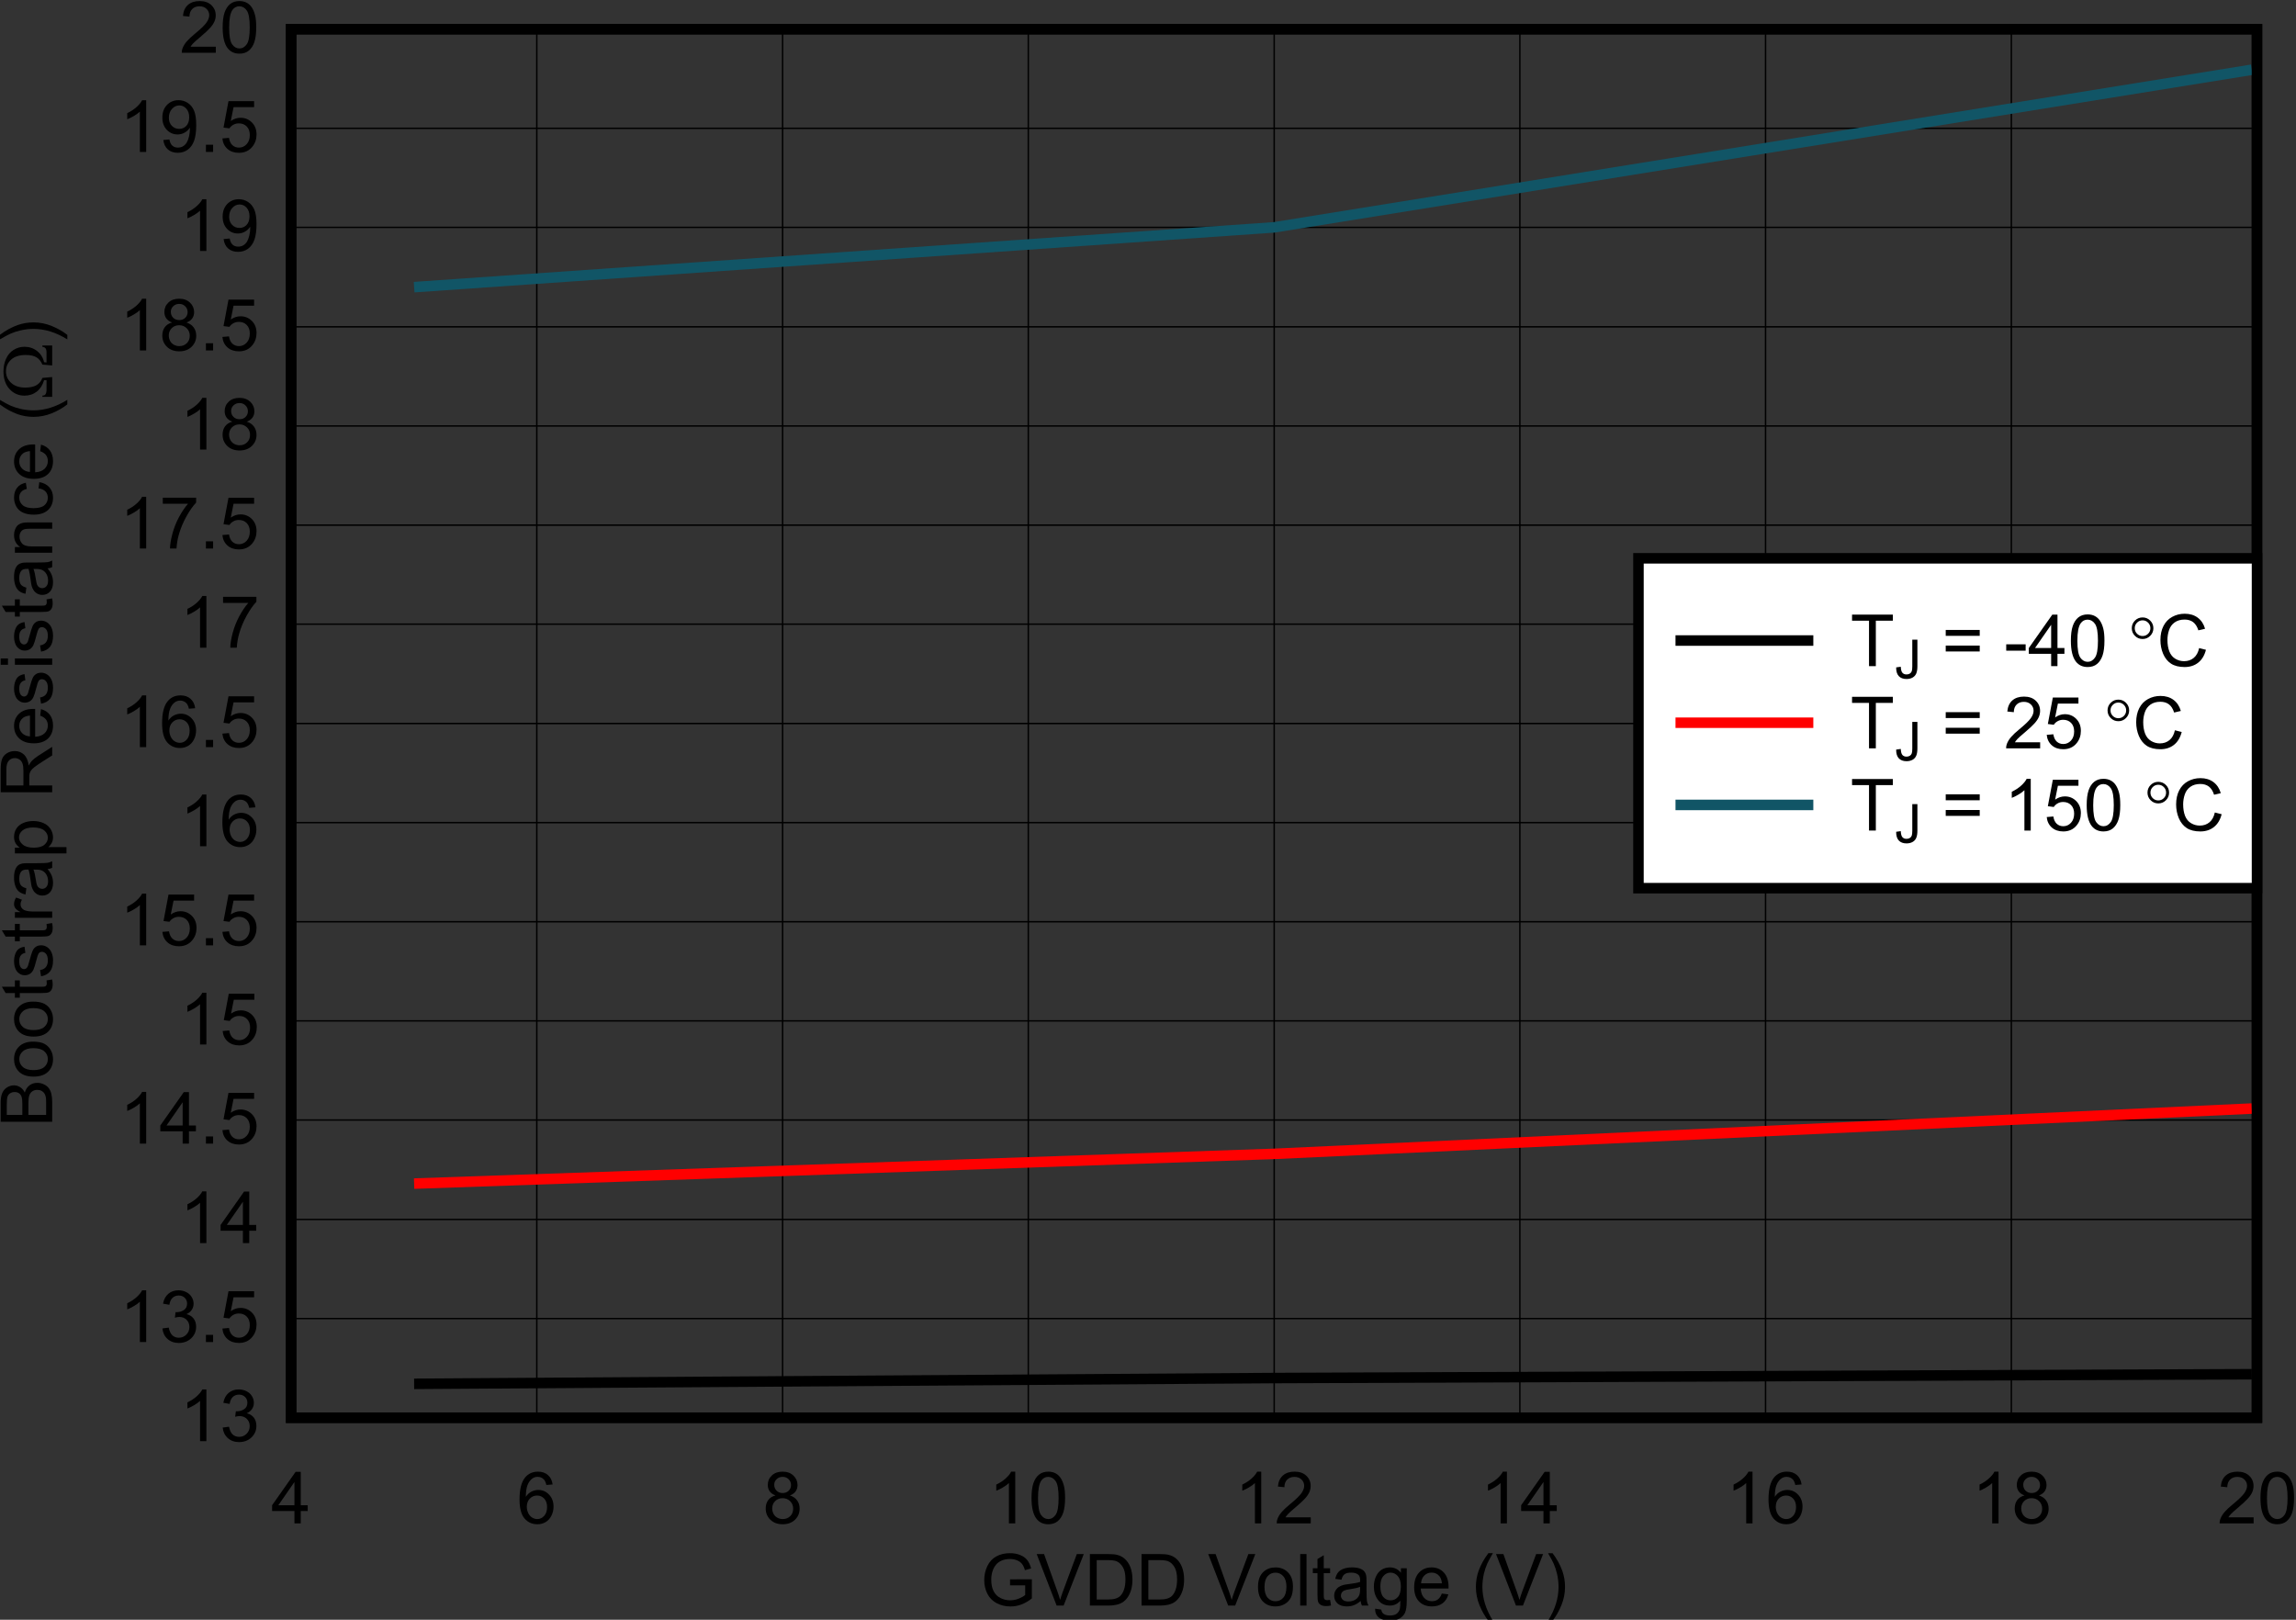 <?xml version="1.0" encoding="UTF-8" standalone="no"?>
<svg
   xmlns:dc="http://purl.org/dc/elements/1.1/"
   xmlns:cc="http://creativecommons.org/ns#"
   xmlns:rdf="http://www.w3.org/1999/02/22-rdf-syntax-ns#"
   xmlns:svg="http://www.w3.org/2000/svg"
   xmlns="http://www.w3.org/2000/svg"
   xmlns:sodipodi="http://sodipodi.sourceforge.net/DTD/sodipodi-0.dtd"
   xmlns:inkscape="http://www.inkscape.org/namespaces/inkscape"
   sodipodi:docname="D003_SLVSFG5.pdf"
   viewBox="0 0 297.937 210.19"
   height="210.19"
   width="297.937"
   xml:space="preserve"
   id="svg2"
   version="1.1"><rect x="0" y="0" width="297.937" height="210.19" fill="#333333" stroke="none"/><defs
     id="defs6"><clipPath
       id="clipPath18"
       clipPathUnits="userSpaceOnUse"><path
         inkscape:connector-curvature="0"
         id="path16"
         clip-rule="evenodd"
         d="M 50.4,62.52 H 733.08 V 558 H 50.4 Z" /></clipPath><clipPath
       id="clipPath28"
       clipPathUnits="userSpaceOnUse"><path
         inkscape:connector-curvature="0"
         id="path26"
         d="M 0,0 H 233.63 V 169.06 H 0 Z" /></clipPath></defs><sodipodi:namedview
     id="namedview4"
     inkscape:window-height="480"
     inkscape:window-width="640"
     inkscape:pageshadow="2"
     inkscape:pageopacity="0"
     guidetolerance="10"
     gridtolerance="10"
     objecttolerance="10"
     borderopacity="1"
     bordercolor="#666666"
     pagecolor="#ffffff" /><g
     transform="matrix(1.333,0,0,-1.333,-78.517,727.494)"
     inkscape:label="D003_SLVSFG5"
     inkscape:groupmode="layer"
     id="g10"><g
       id="g12"><g
         clip-path="url(#clipPath18)"
         id="g14"><g
           transform="matrix(3.245,0,0,2.348,54.4,384.94)"
           id="g20"><g
             transform="scale(0.308,0.426)"
             id="g22"><g
               clip-path="url(#clipPath28)"
               id="g24"><g
                 style="font-variant:normal;font-weight:normal;font-size:7.006px;font-family:Arial;-inkscape-font-specification:Arial;writing-mode:lr-tb;fill:#000000;fill-opacity:1;fill-rule:nonzero;stroke:none"
                 id="text32"
                 transform="matrix(1,0,0,-1,99.996,4.512)"
                 aria-label="GVDD Voltage (V)"><path
                   inkscape:connector-curvature="0"
                   id="path262"
                   d="m 2.887,-1.967 v -0.588 l 2.124,-0.003 v 1.861 Q 4.522,-0.308 4.002,-0.109 3.482,0.086 2.935,0.086 q -0.739,0 -1.344,-0.315 Q 0.989,-0.547 0.681,-1.146 0.373,-1.745 0.373,-2.484 q 0,-0.732 0.304,-1.365 0.308,-0.636 0.883,-0.944 0.575,-0.308 1.324,-0.308 0.544,0 0.982,0.178 0.441,0.174 0.691,0.489 0.25,0.315 0.38,0.821 L 4.338,-3.448 Q 4.225,-3.831 4.057,-4.05 3.889,-4.269 3.578,-4.399 3.267,-4.533 2.887,-4.533 q -0.455,0 -0.787,0.14 -0.332,0.137 -0.537,0.363 -0.202,0.226 -0.315,0.496 -0.192,0.465 -0.192,1.009 0,0.67 0.229,1.122 0.233,0.452 0.674,0.67 0.441,0.219 0.937,0.219 0.431,0 0.842,-0.164 0.41,-0.168 0.623,-0.356 v -0.934 z" /><path
                   inkscape:connector-curvature="0"
                   id="path264"
                   d="M 7.424,0 5.481,-5.015 h 0.718 l 1.303,3.643 q 0.157,0.438 0.263,0.821 0.116,-0.41 0.27,-0.821 L 9.391,-5.015 H 10.069 L 8.105,0 Z" /><path
                   inkscape:connector-curvature="0"
                   id="path266"
                   d="m 10.664,0 v -5.015 h 1.728 q 0.585,0 0.893,0.072 0.431,0.099 0.735,0.359 0.397,0.335 0.592,0.859 0.198,0.52 0.198,1.19 0,0.571 -0.133,1.013 -0.133,0.441 -0.342,0.732 -0.209,0.287 -0.458,0.455 -0.246,0.164 -0.599,0.25 Q 12.928,0 12.473,0 Z m 0.664,-0.592 h 1.071 q 0.496,0 0.777,-0.092 0.284,-0.092 0.452,-0.26 0.236,-0.236 0.366,-0.633 0.133,-0.4 0.133,-0.968 0,-0.787 -0.26,-1.208 -0.257,-0.424 -0.626,-0.568 -0.267,-0.103 -0.859,-0.103 h -1.054 z" /><path
                   inkscape:connector-curvature="0"
                   id="path268"
                   d="m 15.694,0 v -5.015 h 1.728 q 0.585,0 0.893,0.072 0.431,0.099 0.735,0.359 0.397,0.335 0.592,0.859 0.198,0.52 0.198,1.19 0,0.571 -0.133,1.013 -0.133,0.441 -0.342,0.732 -0.209,0.287 -0.458,0.455 -0.246,0.164 -0.599,0.25 Q 17.959,0 17.504,0 Z m 0.664,-0.592 h 1.071 q 0.496,0 0.777,-0.092 0.284,-0.092 0.452,-0.26 0.236,-0.236 0.366,-0.633 0.133,-0.4 0.133,-0.968 0,-0.787 -0.26,-1.208 -0.257,-0.424 -0.626,-0.568 -0.267,-0.103 -0.859,-0.103 h -1.054 z" /><path
                   inkscape:connector-curvature="0"
                   id="path270"
                   d="m 24.133,0 -1.943,-5.015 h 0.718 l 1.303,3.643 q 0.157,0.438 0.263,0.821 0.116,-0.41 0.27,-0.821 l 1.355,-3.643 h 0.677 L 24.814,0 Z" /><path
                   inkscape:connector-curvature="0"
                   id="path272"
                   d="m 27.037,-1.816 q 0,-1.009 0.561,-1.495 0.469,-0.404 1.143,-0.404 0.749,0 1.225,0.493 0.475,0.489 0.475,1.355 0,0.701 -0.212,1.105 -0.209,0.4 -0.612,0.623 -0.4,0.222 -0.876,0.222 -0.763,0 -1.235,-0.489 -0.469,-0.489 -0.469,-1.409 z m 0.633,0 q 0,0.698 0.304,1.047 0.304,0.346 0.766,0.346 0.458,0 0.763,-0.349 0.304,-0.349 0.304,-1.064 0,-0.674 -0.308,-1.019 -0.304,-0.349 -0.759,-0.349 -0.462,0 -0.766,0.346 -0.304,0.346 -0.304,1.043 z" /><path
                   inkscape:connector-curvature="0"
                   id="path274"
                   d="m 31.148,0 v -5.015 h 0.616 V 0 Z" /><path
                   inkscape:connector-curvature="0"
                   id="path276"
                   d="m 34.061,-0.551 0.089,0.544 q -0.26,0.055 -0.465,0.055 -0.335,0 -0.52,-0.106 -0.185,-0.106 -0.26,-0.277 -0.075,-0.174 -0.075,-0.729 v -2.09 h -0.452 v -0.479 h 0.452 v -0.9 l 0.612,-0.369 v 1.269 h 0.619 v 0.479 h -0.619 v 2.124 q 0,0.263 0.031,0.339 0.034,0.075 0.106,0.12 0.075,0.044 0.212,0.044 0.103,0 0.27,-0.024 z" /><path
                   inkscape:connector-curvature="0"
                   id="path278"
                   d="m 37.035,-0.448 q -0.342,0.291 -0.66,0.41 -0.315,0.12 -0.677,0.12 -0.599,0 -0.92,-0.291 -0.322,-0.294 -0.322,-0.749 0,-0.267 0.12,-0.486 0.123,-0.222 0.318,-0.356 0.198,-0.133 0.445,-0.202 0.181,-0.048 0.547,-0.092 0.746,-0.089 1.098,-0.212 0.003,-0.127 0.003,-0.161 0,-0.376 -0.174,-0.53 -0.236,-0.209 -0.701,-0.209 -0.434,0 -0.643,0.154 -0.205,0.151 -0.304,0.537 l -0.602,-0.082 q 0.082,-0.387 0.27,-0.623 0.188,-0.239 0.544,-0.366 0.356,-0.13 0.824,-0.13 0.465,0 0.756,0.109 0.291,0.109 0.428,0.277 0.137,0.164 0.192,0.417 0.031,0.157 0.031,0.568 v 0.821 q 0,0.859 0.038,1.088 Q 37.685,-0.209 37.801,0 h -0.643 q -0.096,-0.192 -0.123,-0.448 z m -0.051,-1.375 q -0.335,0.137 -1.006,0.233 -0.38,0.055 -0.537,0.123 -0.157,0.068 -0.243,0.202 -0.086,0.13 -0.086,0.291 0,0.246 0.185,0.41 0.188,0.164 0.547,0.164 0.356,0 0.633,-0.154 0.277,-0.157 0.407,-0.428 0.099,-0.209 0.099,-0.616 z" /><path
                   inkscape:connector-curvature="0"
                   id="path280"
                   d="m 38.446,0.301 0.599,0.089 q 0.038,0.277 0.209,0.404 0.229,0.171 0.626,0.171 0.428,0 0.66,-0.171 0.233,-0.171 0.315,-0.479 0.048,-0.188 0.044,-0.79 Q 40.496,0 39.893,0 39.144,0 38.734,-0.54 38.323,-1.081 38.323,-1.837 q 0,-0.52 0.188,-0.958 0.188,-0.441 0.544,-0.681 0.359,-0.239 0.842,-0.239 0.643,0 1.06,0.52 v -0.438 h 0.568 v 3.14 q 0,0.848 -0.174,1.201 Q 41.18,1.064 40.803,1.269 40.431,1.474 39.883,1.474 q -0.65,0 -1.05,-0.294 Q 38.433,0.889 38.446,0.301 Z m 0.51,-2.182 q 0,0.715 0.284,1.043 0.284,0.328 0.712,0.328 0.424,0 0.712,-0.325 0.287,-0.328 0.287,-1.026 0,-0.667 -0.298,-1.006 -0.294,-0.339 -0.712,-0.339 -0.41,0 -0.698,0.335 -0.287,0.332 -0.287,0.989 z" /><path
                   inkscape:connector-curvature="0"
                   id="path282"
                   d="m 44.941,-1.17 0.636,0.079 q -0.151,0.558 -0.558,0.865 -0.407,0.308 -1.04,0.308 -0.797,0 -1.266,-0.489 -0.465,-0.493 -0.465,-1.379 0,-0.917 0.472,-1.423 0.472,-0.506 1.225,-0.506 0.729,0 1.19,0.496 0.462,0.496 0.462,1.396 0,0.055 -0.003,0.164 h -2.709 q 0.034,0.599 0.339,0.917 0.304,0.318 0.759,0.318 0.339,0 0.578,-0.178 0.239,-0.178 0.38,-0.568 z m -2.022,-0.995 h 2.029 q -0.041,-0.458 -0.233,-0.688 -0.294,-0.356 -0.763,-0.356 -0.424,0 -0.715,0.284 -0.287,0.284 -0.318,0.759 z" /><path
                   inkscape:connector-curvature="0"
                   id="path284"
                   d="m 49.474,1.474 q -0.51,-0.643 -0.862,-1.505 -0.352,-0.862 -0.352,-1.786 0,-0.814 0.263,-1.56 0.308,-0.865 0.951,-1.724 h 0.441 q -0.414,0.712 -0.547,1.016 -0.209,0.472 -0.328,0.985 -0.147,0.64 -0.147,1.286 0,1.645 1.023,3.287 z" /><path
                   inkscape:connector-curvature="0"
                   id="path286"
                   d="M 52.163,0 50.22,-5.015 h 0.718 l 1.303,3.643 q 0.157,0.438 0.263,0.821 0.116,-0.41 0.27,-0.821 l 1.355,-3.643 h 0.677 L 52.844,0 Z" /><path
                   inkscape:connector-curvature="0"
                   id="path288"
                   d="m 55.728,1.474 h -0.441 q 1.023,-1.642 1.023,-3.287 0,-0.643 -0.147,-1.276 -0.116,-0.513 -0.325,-0.985 -0.133,-0.308 -0.551,-1.026 h 0.441 q 0.643,0.859 0.951,1.724 0.263,0.746 0.263,1.56 0,0.924 -0.356,1.786 -0.352,0.862 -0.859,1.505 z" /></g><g
                 style="font-variant:normal;font-weight:normal;font-size:7.006px;font-family:Arial;-inkscape-font-specification:Arial;writing-mode:lr-tb;fill:#000000;fill-opacity:1;fill-rule:nonzero;stroke:none"
                 id="text36"
                 transform="matrix(0,1,1,0,9.588,51.089)"
                 aria-label="Bootstrap Resistance ("><path
                   inkscape:connector-curvature="0"
                   id="path291"
                   d="m 0.513,0 v -5.015 h 1.881 q 0.575,0 0.92,0.154 0.349,0.151 0.544,0.469 0.198,0.315 0.198,0.66 0,0.322 -0.174,0.605 -0.174,0.284 -0.527,0.458 0.455,0.133 0.698,0.455 0.246,0.322 0.246,0.759 0,0.352 -0.151,0.657 Q 4.002,-0.496 3.783,-0.332 3.564,-0.168 3.233,-0.082 2.904,0 2.425,0 Z m 0.664,-2.908 h 1.084 q 0.441,0 0.633,-0.058 0.253,-0.075 0.38,-0.25 0.13,-0.174 0.13,-0.438 0,-0.25 -0.12,-0.438 -0.12,-0.192 -0.342,-0.26 Q 2.72,-4.423 2.179,-4.423 H 1.177 Z m 0,2.316 h 1.249 q 0.322,0 0.452,-0.024 0.229,-0.041 0.383,-0.137 0.154,-0.096 0.253,-0.277 0.099,-0.185 0.099,-0.424 0,-0.281 -0.144,-0.486 Q 3.325,-2.148 3.068,-2.23 2.815,-2.316 2.336,-2.316 H 1.177 Z" /><path
                   inkscape:connector-curvature="0"
                   id="path293"
                   d="m 4.905,-1.816 q 0,-1.009 0.561,-1.495 0.469,-0.404 1.143,-0.404 0.749,0 1.225,0.493 0.475,0.489 0.475,1.355 0,0.701 -0.212,1.105 -0.209,0.4 -0.612,0.623 -0.4,0.222 -0.876,0.222 -0.763,0 -1.235,-0.489 -0.469,-0.489 -0.469,-1.409 z m 0.633,0 q 0,0.698 0.304,1.047 0.304,0.346 0.766,0.346 0.458,0 0.763,-0.349 0.304,-0.349 0.304,-1.064 0,-0.674 -0.308,-1.019 -0.304,-0.349 -0.759,-0.349 -0.462,0 -0.766,0.346 -0.304,0.346 -0.304,1.043 z" /><path
                   inkscape:connector-curvature="0"
                   id="path295"
                   d="m 8.801,-1.816 q 0,-1.009 0.561,-1.495 0.469,-0.404 1.143,-0.404 0.749,0 1.225,0.493 0.475,0.489 0.475,1.355 0,0.701 -0.212,1.105 -0.209,0.4 -0.612,0.623 -0.4,0.222 -0.876,0.222 -0.763,0 -1.235,-0.489 -0.469,-0.489 -0.469,-1.409 z m 0.633,0 q 0,0.698 0.304,1.047 0.304,0.346 0.766,0.346 0.458,0 0.763,-0.349 0.304,-0.349 0.304,-1.064 0,-0.674 -0.308,-1.019 -0.304,-0.349 -0.759,-0.349 -0.462,0 -0.766,0.346 -0.304,0.346 -0.304,1.043 z" /><path
                   inkscape:connector-curvature="0"
                   id="path297"
                   d="m 14.27,-0.551 0.089,0.544 q -0.26,0.055 -0.465,0.055 -0.335,0 -0.52,-0.106 Q 13.189,-0.164 13.113,-0.335 13.038,-0.51 13.038,-1.064 v -2.09 h -0.452 v -0.479 h 0.452 v -0.9 l 0.612,-0.369 v 1.269 h 0.619 v 0.479 h -0.619 v 2.124 q 0,0.263 0.031,0.339 0.034,0.075 0.106,0.12 0.075,0.044 0.212,0.044 0.103,0 0.27,-0.024 z" /><path
                   inkscape:connector-curvature="0"
                   id="path299"
                   d="m 14.668,-1.084 0.609,-0.096 q 0.051,0.366 0.284,0.561 0.236,0.195 0.657,0.195 0.424,0 0.629,-0.171 0.205,-0.174 0.205,-0.407 0,-0.209 -0.181,-0.328 -0.127,-0.082 -0.629,-0.209 -0.677,-0.171 -0.941,-0.294 -0.26,-0.127 -0.397,-0.346 -0.133,-0.222 -0.133,-0.489 0,-0.243 0.109,-0.448 0.113,-0.209 0.304,-0.346 0.144,-0.106 0.39,-0.178 0.25,-0.075 0.534,-0.075 0.428,0 0.749,0.123 0.325,0.123 0.479,0.335 0.154,0.209 0.212,0.561 l -0.602,0.082 q -0.041,-0.281 -0.239,-0.438 -0.195,-0.157 -0.554,-0.157 -0.424,0 -0.605,0.14 -0.181,0.14 -0.181,0.328 0,0.12 0.075,0.216 0.075,0.099 0.236,0.164 0.092,0.034 0.544,0.157 0.653,0.174 0.91,0.287 0.26,0.109 0.407,0.322 0.147,0.212 0.147,0.527 0,0.308 -0.181,0.582 -0.178,0.27 -0.517,0.421 -0.339,0.147 -0.766,0.147 -0.708,0 -1.081,-0.294 Q 14.771,-0.506 14.668,-1.084 Z" /><path
                   inkscape:connector-curvature="0"
                   id="path301"
                   d="m 19.762,-0.551 0.089,0.544 q -0.26,0.055 -0.465,0.055 -0.335,0 -0.52,-0.106 Q 18.681,-0.164 18.606,-0.335 18.531,-0.51 18.531,-1.064 v -2.09 h -0.452 v -0.479 h 0.452 v -0.9 l 0.612,-0.369 v 1.269 h 0.619 v 0.479 h -0.619 v 2.124 q 0,0.263 0.031,0.339 0.034,0.075 0.106,0.12 0.075,0.044 0.212,0.044 0.103,0 0.27,-0.024 z" /><path
                   inkscape:connector-curvature="0"
                   id="path303"
                   d="m 20.358,0 v -3.633 h 0.554 v 0.551 q 0.212,-0.387 0.39,-0.51 0.181,-0.123 0.397,-0.123 0.311,0 0.633,0.198 l -0.212,0.571 q -0.226,-0.133 -0.452,-0.133 -0.202,0 -0.363,0.123 -0.161,0.12 -0.229,0.335 -0.103,0.328 -0.103,0.718 V 0 Z" /><path
                   inkscape:connector-curvature="0"
                   id="path305"
                   d="m 25.104,-0.448 q -0.342,0.291 -0.66,0.41 -0.315,0.12 -0.677,0.12 -0.599,0 -0.92,-0.291 -0.322,-0.294 -0.322,-0.749 0,-0.267 0.12,-0.486 0.123,-0.222 0.318,-0.356 0.198,-0.133 0.445,-0.202 0.181,-0.048 0.547,-0.092 0.746,-0.089 1.098,-0.212 0.003,-0.127 0.003,-0.161 0,-0.376 -0.174,-0.53 -0.236,-0.209 -0.701,-0.209 -0.434,0 -0.643,0.154 -0.205,0.151 -0.304,0.537 l -0.602,-0.082 q 0.082,-0.387 0.27,-0.623 0.188,-0.239 0.544,-0.366 0.356,-0.13 0.824,-0.13 0.465,0 0.756,0.109 0.291,0.109 0.428,0.277 0.137,0.164 0.192,0.417 0.031,0.157 0.031,0.568 v 0.821 q 0,0.859 0.038,1.088 Q 25.754,-0.209 25.87,0 H 25.227 Q 25.131,-0.192 25.104,-0.448 Z M 25.053,-1.823 q -0.335,0.137 -1.006,0.233 -0.38,0.055 -0.537,0.123 -0.157,0.068 -0.243,0.202 -0.086,0.13 -0.086,0.291 0,0.246 0.185,0.41 0.188,0.164 0.547,0.164 0.356,0 0.633,-0.154 0.277,-0.157 0.407,-0.428 0.099,-0.209 0.099,-0.616 z" /><path
                   inkscape:connector-curvature="0"
                   id="path307"
                   d="m 26.628,1.392 v -5.025 h 0.561 v 0.472 q 0.198,-0.277 0.448,-0.414 0.25,-0.14 0.605,-0.14 0.465,0 0.821,0.239 0.356,0.239 0.537,0.677 0.181,0.434 0.181,0.954 0,0.558 -0.202,1.006 -0.198,0.445 -0.582,0.684 -0.38,0.236 -0.8,0.236 -0.308,0 -0.554,-0.13 -0.243,-0.13 -0.4,-0.328 V 1.392 Z m 0.558,-3.188 q 0,0.701 0.284,1.037 0.284,0.335 0.688,0.335 0.41,0 0.701,-0.346 0.294,-0.349 0.294,-1.078 0,-0.694 -0.287,-1.04 -0.284,-0.346 -0.681,-0.346 -0.393,0 -0.698,0.369 -0.301,0.366 -0.301,1.067 z" /><path
                   inkscape:connector-curvature="0"
                   id="path309"
                   d="m 32.581,0 v -5.015 h 2.224 q 0.67,0 1.019,0.137 0.349,0.133 0.558,0.475 0.209,0.342 0.209,0.756 0,0.534 -0.346,0.9 -0.346,0.366 -1.067,0.465 0.263,0.127 0.4,0.25 0.291,0.267 0.551,0.667 L 37.001,0 H 36.166 L 35.503,-1.043 q -0.291,-0.452 -0.479,-0.691 -0.188,-0.239 -0.339,-0.335 -0.147,-0.096 -0.301,-0.133 -0.113,-0.024 -0.369,-0.024 h -0.77 V 0 Z m 0.664,-2.802 h 1.426 q 0.455,0 0.712,-0.092 0.257,-0.096 0.39,-0.301 0.133,-0.209 0.133,-0.452 0,-0.356 -0.26,-0.585 -0.257,-0.229 -0.814,-0.229 h -1.587 z" /><path
                   inkscape:connector-curvature="0"
                   id="path311"
                   d="m 40.037,-1.17 0.636,0.079 q -0.151,0.558 -0.558,0.865 -0.407,0.308 -1.04,0.308 -0.797,0 -1.266,-0.489 -0.465,-0.493 -0.465,-1.379 0,-0.917 0.472,-1.423 0.472,-0.506 1.225,-0.506 0.729,0 1.19,0.496 0.462,0.496 0.462,1.396 0,0.055 -0.003,0.164 h -2.709 q 0.034,0.599 0.339,0.917 0.304,0.318 0.759,0.318 0.339,0 0.578,-0.178 0.239,-0.178 0.38,-0.568 z m -2.022,-0.995 h 2.029 q -0.041,-0.458 -0.233,-0.688 -0.294,-0.356 -0.763,-0.356 -0.424,0 -0.715,0.284 -0.287,0.284 -0.318,0.759 z" /><path
                   inkscape:connector-curvature="0"
                   id="path313"
                   d="m 41.199,-1.084 0.609,-0.096 q 0.051,0.366 0.284,0.561 0.236,0.195 0.657,0.195 0.424,0 0.629,-0.171 0.205,-0.174 0.205,-0.407 0,-0.209 -0.181,-0.328 -0.127,-0.082 -0.629,-0.209 -0.677,-0.171 -0.941,-0.294 -0.26,-0.127 -0.397,-0.346 -0.133,-0.222 -0.133,-0.489 0,-0.243 0.109,-0.448 0.113,-0.209 0.304,-0.346 0.144,-0.106 0.39,-0.178 0.25,-0.075 0.534,-0.075 0.428,0 0.749,0.123 0.325,0.123 0.479,0.335 0.154,0.209 0.212,0.561 l -0.602,0.082 q -0.041,-0.281 -0.239,-0.438 -0.195,-0.157 -0.554,-0.157 -0.424,0 -0.605,0.14 -0.181,0.14 -0.181,0.328 0,0.12 0.075,0.216 0.075,0.099 0.236,0.164 0.092,0.034 0.544,0.157 0.653,0.174 0.91,0.287 0.26,0.109 0.407,0.322 0.147,0.212 0.147,0.527 0,0.308 -0.181,0.582 -0.178,0.27 -0.517,0.421 -0.339,0.147 -0.766,0.147 -0.708,0 -1.081,-0.294 Q 41.302,-0.506 41.199,-1.084 Z" /><path
                   inkscape:connector-curvature="0"
                   id="path315"
                   d="m 44.987,-4.307 v -0.708 h 0.616 v 0.708 z m 0,4.307 v -3.633 h 0.616 V 0 Z" /><path
                   inkscape:connector-curvature="0"
                   id="path317"
                   d="m 46.265,-1.084 0.609,-0.096 q 0.051,0.366 0.284,0.561 0.236,0.195 0.657,0.195 0.424,0 0.629,-0.171 0.205,-0.174 0.205,-0.407 0,-0.209 -0.181,-0.328 -0.127,-0.082 -0.629,-0.209 -0.677,-0.171 -0.941,-0.294 -0.26,-0.127 -0.397,-0.346 -0.133,-0.222 -0.133,-0.489 0,-0.243 0.109,-0.448 0.113,-0.209 0.304,-0.346 0.144,-0.106 0.39,-0.178 0.25,-0.075 0.534,-0.075 0.428,0 0.749,0.123 0.325,0.123 0.479,0.335 0.154,0.209 0.212,0.561 l -0.602,0.082 q -0.041,-0.281 -0.239,-0.438 -0.195,-0.157 -0.554,-0.157 -0.424,0 -0.605,0.14 -0.181,0.14 -0.181,0.328 0,0.12 0.075,0.216 0.075,0.099 0.236,0.164 0.092,0.034 0.544,0.157 0.653,0.174 0.91,0.287 0.26,0.109 0.407,0.322 0.147,0.212 0.147,0.527 0,0.308 -0.181,0.582 -0.178,0.27 -0.517,0.421 -0.339,0.147 -0.766,0.147 -0.708,0 -1.081,-0.294 Q 46.367,-0.506 46.265,-1.084 Z" /><path
                   inkscape:connector-curvature="0"
                   id="path319"
                   d="m 51.358,-0.551 0.089,0.544 q -0.26,0.055 -0.465,0.055 -0.335,0 -0.52,-0.106 -0.185,-0.106 -0.26,-0.277 -0.075,-0.174 -0.075,-0.729 v -2.09 h -0.452 v -0.479 h 0.452 v -0.9 l 0.612,-0.369 v 1.269 h 0.619 v 0.479 h -0.619 v 2.124 q 0,0.263 0.031,0.339 0.034,0.075 0.106,0.12 0.075,0.044 0.212,0.044 0.103,0 0.27,-0.024 z" /><path
                   inkscape:connector-curvature="0"
                   id="path321"
                   d="m 54.367,-0.448 q -0.342,0.291 -0.66,0.41 -0.315,0.12 -0.677,0.12 -0.599,0 -0.92,-0.291 -0.322,-0.294 -0.322,-0.749 0,-0.267 0.12,-0.486 0.123,-0.222 0.318,-0.356 0.198,-0.133 0.445,-0.202 0.181,-0.048 0.547,-0.092 0.746,-0.089 1.098,-0.212 0.003,-0.127 0.003,-0.161 0,-0.376 -0.174,-0.53 -0.236,-0.209 -0.701,-0.209 -0.434,0 -0.643,0.154 -0.205,0.151 -0.304,0.537 l -0.602,-0.082 q 0.082,-0.387 0.27,-0.623 0.188,-0.239 0.544,-0.366 0.356,-0.13 0.824,-0.13 0.465,0 0.756,0.109 0.291,0.109 0.428,0.277 0.137,0.164 0.192,0.417 0.031,0.157 0.031,0.568 v 0.821 q 0,0.859 0.038,1.088 Q 55.017,-0.209 55.133,0 h -0.643 q -0.096,-0.192 -0.123,-0.448 z m -0.051,-1.375 q -0.335,0.137 -1.006,0.233 -0.38,0.055 -0.537,0.123 -0.157,0.068 -0.243,0.202 -0.086,0.13 -0.086,0.291 0,0.246 0.185,0.41 0.188,0.164 0.547,0.164 0.356,0 0.633,-0.154 0.277,-0.157 0.407,-0.428 0.099,-0.209 0.099,-0.616 z" /><path
                   inkscape:connector-curvature="0"
                   id="path323"
                   d="m 55.892,0 v -3.633 h 0.554 v 0.517 q 0.4,-0.599 1.156,-0.599 0.328,0 0.602,0.12 0.277,0.116 0.414,0.308 0.137,0.192 0.192,0.455 0.034,0.171 0.034,0.599 V 0 h -0.616 v -2.21 q 0,-0.376 -0.072,-0.561 -0.072,-0.188 -0.257,-0.298 -0.181,-0.113 -0.428,-0.113 -0.393,0 -0.681,0.25 -0.284,0.25 -0.284,0.948 V 0 Z" /><path
                   inkscape:connector-curvature="0"
                   id="path325"
                   d="m 62.158,-1.331 0.605,0.079 q -0.099,0.626 -0.51,0.982 -0.407,0.352 -1.002,0.352 -0.746,0 -1.201,-0.486 -0.452,-0.489 -0.452,-1.399 0,-0.588 0.195,-1.03 0.195,-0.441 0.592,-0.66 0.4,-0.222 0.869,-0.222 0.592,0 0.968,0.301 0.376,0.298 0.482,0.848 l -0.599,0.092 q -0.086,-0.366 -0.304,-0.551 -0.216,-0.185 -0.523,-0.185 -0.465,0 -0.756,0.335 -0.291,0.332 -0.291,1.054 0,0.732 0.281,1.064 0.281,0.332 0.732,0.332 0.363,0 0.605,-0.222 0.243,-0.222 0.308,-0.684 z" /><path
                   inkscape:connector-curvature="0"
                   id="path327"
                   d="m 65.777,-1.17 0.636,0.079 q -0.151,0.558 -0.558,0.865 -0.407,0.308 -1.04,0.308 -0.797,0 -1.266,-0.489 -0.465,-0.493 -0.465,-1.379 0,-0.917 0.472,-1.423 0.472,-0.506 1.225,-0.506 0.729,0 1.19,0.496 0.462,0.496 0.462,1.396 0,0.055 -0.003,0.164 h -2.709 q 0.034,0.599 0.339,0.917 0.304,0.318 0.759,0.318 0.339,0 0.578,-0.178 0.239,-0.178 0.38,-0.568 z m -2.022,-0.995 h 2.029 q -0.041,-0.458 -0.233,-0.688 -0.294,-0.356 -0.763,-0.356 -0.424,0 -0.715,0.284 -0.287,0.284 -0.318,0.759 z" /><path
                   inkscape:connector-curvature="0"
                   id="path329"
                   d="m 70.33,1.474 q -0.51,-0.643 -0.862,-1.505 -0.352,-0.862 -0.352,-1.786 0,-0.814 0.263,-1.56 0.308,-0.865 0.951,-1.724 h 0.441 q -0.414,0.712 -0.547,1.016 -0.209,0.472 -0.328,0.985 -0.147,0.64 -0.147,1.286 0,1.645 1.023,3.287 z" /></g><g
                 style="font-variant:normal;font-weight:normal;font-size:7.006px;font-family:Symbol;-inkscape-font-specification:Symbol;writing-mode:lr-tb;fill:#000000;fill-opacity:1;fill-rule:nonzero;stroke:none"
                 id="text40"
                 transform="matrix(0,1,1,0,9.588,121.96)"
                 aria-label=""><path
                   inkscape:connector-curvature="0"
                   id="path332"
                   d="m 5.189,0 h -1.94 l 0.082,-0.954 q 0.482,-0.202 0.708,-0.575 0.229,-0.373 0.229,-1.047 0,-0.93 -0.455,-1.426 -0.452,-0.499 -1.139,-0.499 -0.664,0 -1.122,0.506 -0.458,0.503 -0.458,1.372 0,0.684 0.233,1.091 0.236,0.407 0.708,0.578 L 2.121,0 H 0.192 v -0.954 h 0.12 q 0.01,0.209 0.109,0.284 0.154,0.12 0.469,0.12 H 1.813 V -0.79 Q 1.095,-0.999 0.701,-1.505 0.311,-2.011 0.311,-2.699 q 0,-0.862 0.636,-1.454 0.64,-0.592 1.728,-0.592 0.667,0 1.225,0.253 0.561,0.25 0.862,0.732 0.304,0.482 0.304,1.06 0,0.708 -0.417,1.235 -0.414,0.523 -1.084,0.674 l -0.027,0.239 h 0.941 q 0.315,0 0.438,-0.096 0.123,-0.096 0.144,-0.308 H 5.189 Z" /></g><g
                 style="font-variant:normal;font-weight:normal;font-size:7.006px;font-family:Arial;-inkscape-font-specification:Arial;writing-mode:lr-tb;fill:#000000;fill-opacity:1;fill-rule:nonzero;stroke:none"
                 id="text44"
                 transform="matrix(0,1,1,0,9.588,127.32)"
                 aria-label=")"><path
                   inkscape:connector-curvature="0"
                   id="path335"
                   d="M 0.865,1.474 H 0.424 q 1.023,-1.642 1.023,-3.287 0,-0.643 -0.147,-1.276 Q 1.184,-3.602 0.975,-4.074 0.842,-4.382 0.424,-5.1 h 0.441 q 0.643,0.859 0.951,1.724 0.263,0.746 0.263,1.56 0,0.924 -0.356,1.786 Q 1.372,0.831 0.865,1.474 Z" /></g><path
                 inkscape:connector-curvature="0"
                 id="path46"
                 style="fill:none;stroke:#000000;stroke-width:1.024;stroke-linecap:round;stroke-linejoin:miter;stroke-miterlimit:10;stroke-dasharray:none;stroke-opacity:1"
                 d="m 32.862,22.798 h 191.47 v 135.14 H 32.862 Z" /><g
                 style="font-variant:normal;font-weight:normal;font-size:7.006px;font-family:Arial;-inkscape-font-specification:Arial;writing-mode:lr-tb;fill:#000000;fill-opacity:1;fill-rule:nonzero;stroke:none"
                 id="text50"
                 transform="matrix(1,0,0,-1,30.918,12.512)"
                 aria-label="4"><path
                   inkscape:connector-curvature="0"
                   id="path338"
                   d="M 2.265,0 V -1.201 H 0.089 V -1.765 L 2.377,-5.015 h 0.503 v 3.25 H 3.558 V -1.201 H 2.88 V 0 Z m 0,-1.765 v -2.261 l -1.57,2.261 z" /></g><path
                 inkscape:connector-curvature="0"
                 id="path52"
                 style="fill:none;stroke:#000000;stroke-width:0.14;stroke-linecap:butt;stroke-linejoin:round;stroke-miterlimit:10;stroke-dasharray:none;stroke-opacity:1"
                 d="M 56.789,157.94 V 22.784" /><g
                 style="font-variant:normal;font-weight:normal;font-size:7.006px;font-family:Arial;-inkscape-font-specification:Arial;writing-mode:lr-tb;fill:#000000;fill-opacity:1;fill-rule:nonzero;stroke:none"
                 id="text56"
                 transform="matrix(1,0,0,-1,54.844,12.512)"
                 aria-label="6"><path
                   inkscape:connector-curvature="0"
                   id="path341"
                   d="m 3.486,-3.787 -0.612,0.048 Q 2.791,-4.102 2.641,-4.266 2.391,-4.529 2.025,-4.529 q -0.294,0 -0.517,0.164 Q 1.218,-4.153 1.05,-3.746 0.883,-3.339 0.876,-2.586 1.098,-2.925 1.42,-3.089 1.741,-3.253 2.094,-3.253 q 0.616,0 1.047,0.455 0.434,0.452 0.434,1.17 0,0.472 -0.205,0.879 -0.202,0.404 -0.558,0.619 -0.356,0.216 -0.807,0.216 -0.77,0 -1.255,-0.564 -0.486,-0.568 -0.486,-1.868 0,-1.454 0.537,-2.114 0.469,-0.575 1.262,-0.575 0.592,0 0.968,0.332 0.38,0.332 0.455,0.917 z m -2.514,2.162 q 0,0.318 0.133,0.609 0.137,0.291 0.38,0.445 0.243,0.151 0.51,0.151 0.39,0 0.67,-0.315 0.281,-0.315 0.281,-0.855 0,-0.52 -0.277,-0.818 -0.277,-0.301 -0.698,-0.301 -0.417,0 -0.708,0.301 -0.291,0.298 -0.291,0.783 z" /></g><path
                 inkscape:connector-curvature="0"
                 id="path58"
                 style="fill:none;stroke:#000000;stroke-width:0.14;stroke-linecap:butt;stroke-linejoin:round;stroke-miterlimit:10;stroke-dasharray:none;stroke-opacity:1"
                 d="M 80.73,157.94 V 22.784" /><g
                 style="font-variant:normal;font-weight:normal;font-size:7.006px;font-family:Arial;-inkscape-font-specification:Arial;writing-mode:lr-tb;fill:#000000;fill-opacity:1;fill-rule:nonzero;stroke:none"
                 id="text62"
                 transform="matrix(1,0,0,-1,78.801,12.512)"
                 aria-label="8"><path
                   inkscape:connector-curvature="0"
                   id="path344"
                   d="M 1.238,-2.72 Q 0.855,-2.86 0.67,-3.12 0.486,-3.38 0.486,-3.742 q 0,-0.547 0.393,-0.92 0.393,-0.373 1.047,-0.373 0.657,0 1.057,0.383 0.4,0.38 0.4,0.927 0,0.349 -0.185,0.609 -0.181,0.257 -0.554,0.397 0.462,0.151 0.701,0.486 0.243,0.335 0.243,0.8 0,0.643 -0.455,1.081 -0.455,0.438 -1.197,0.438 -0.742,0 -1.197,-0.438 -0.455,-0.441 -0.455,-1.098 0,-0.489 0.246,-0.818 0.25,-0.332 0.708,-0.452 z M 1.115,-3.763 q 0,0.356 0.229,0.582 0.229,0.226 0.595,0.226 0.356,0 0.582,-0.222 0.229,-0.226 0.229,-0.551 0,-0.339 -0.236,-0.568 -0.233,-0.233 -0.582,-0.233 -0.352,0 -0.585,0.226 -0.233,0.226 -0.233,0.54 z m -0.198,2.316 q 0,0.263 0.123,0.51 0.127,0.246 0.373,0.383 0.246,0.133 0.53,0.133 0.441,0 0.729,-0.284 0.287,-0.284 0.287,-0.722 0,-0.445 -0.298,-0.735 -0.294,-0.291 -0.739,-0.291 -0.434,0 -0.722,0.287 -0.284,0.287 -0.284,0.718 z" /></g><path
                 inkscape:connector-curvature="0"
                 id="path64"
                 style="fill:none;stroke:#000000;stroke-width:0.14;stroke-linecap:butt;stroke-linejoin:round;stroke-miterlimit:10;stroke-dasharray:none;stroke-opacity:1"
                 d="M 104.66,157.94 V 22.784" /><g
                 style="font-variant:normal;font-weight:normal;font-size:7.006px;font-family:Arial;-inkscape-font-specification:Arial;writing-mode:lr-tb;fill:#000000;fill-opacity:1;fill-rule:nonzero;stroke:none"
                 id="text68"
                 transform="matrix(1,0,0,-1,100.78,12.512)"
                 aria-label="10"><path
                   inkscape:connector-curvature="0"
                   id="path347"
                   d="M 2.61,0 H 1.994 V -3.924 Q 1.772,-3.712 1.409,-3.499 1.05,-3.287 0.763,-3.181 V -3.777 Q 1.279,-4.019 1.666,-4.365 2.052,-4.71 2.213,-5.035 h 0.397 z" /><path
                   inkscape:connector-curvature="0"
                   id="path349"
                   d="m 4.194,-2.473 q 0,-0.889 0.181,-1.43 0.185,-0.544 0.544,-0.838 0.363,-0.294 0.91,-0.294 0.404,0 0.708,0.164 0.304,0.161 0.503,0.469 0.198,0.304 0.311,0.746 0.113,0.438 0.113,1.184 0,0.883 -0.181,1.426 -0.181,0.54 -0.544,0.838 -0.359,0.294 -0.91,0.294 -0.725,0 -1.139,-0.52 Q 4.194,-1.06 4.194,-2.473 Z m 0.633,0 q 0,1.235 0.287,1.645 0.291,0.407 0.715,0.407 0.424,0 0.712,-0.41 0.291,-0.41 0.291,-1.642 0,-1.238 -0.291,-1.645 -0.287,-0.407 -0.718,-0.407 -0.424,0 -0.677,0.359 -0.318,0.458 -0.318,1.693 z" /></g><path
                 inkscape:connector-curvature="0"
                 id="path70"
                 style="fill:none;stroke:#000000;stroke-width:0.14;stroke-linecap:butt;stroke-linejoin:round;stroke-miterlimit:10;stroke-dasharray:none;stroke-opacity:1"
                 d="M 128.61,157.94 V 22.784" /><g
                 style="font-variant:normal;font-weight:normal;font-size:7.006px;font-family:Arial;-inkscape-font-specification:Arial;writing-mode:lr-tb;fill:#000000;fill-opacity:1;fill-rule:nonzero;stroke:none"
                 id="text74"
                 transform="matrix(1,0,0,-1,124.74,12.512)"
                 aria-label="12"><path
                   inkscape:connector-curvature="0"
                   id="path352"
                   d="M 2.61,0 H 1.994 V -3.924 Q 1.772,-3.712 1.409,-3.499 1.05,-3.287 0.763,-3.181 V -3.777 Q 1.279,-4.019 1.666,-4.365 2.052,-4.71 2.213,-5.035 h 0.397 z" /><path
                   inkscape:connector-curvature="0"
                   id="path354"
                   d="M 7.431,-0.592 V 0 H 4.116 q -0.007,-0.222 0.072,-0.428 0.127,-0.339 0.404,-0.667 0.281,-0.328 0.807,-0.759 0.818,-0.67 1.105,-1.06 0.287,-0.393 0.287,-0.742 0,-0.366 -0.263,-0.616 -0.26,-0.253 -0.681,-0.253 -0.445,0 -0.712,0.267 Q 4.868,-3.992 4.865,-3.52 l -0.633,-0.065 q 0.065,-0.708 0.489,-1.078 0.424,-0.373 1.139,-0.373 0.722,0 1.143,0.4 0.421,0.4 0.421,0.992 0,0.301 -0.123,0.592 -0.123,0.291 -0.41,0.612 -0.284,0.322 -0.948,0.883 -0.554,0.465 -0.712,0.633 -0.157,0.164 -0.26,0.332 z" /></g><path
                 inkscape:connector-curvature="0"
                 id="path76"
                 style="fill:none;stroke:#000000;stroke-width:0.14;stroke-linecap:butt;stroke-linejoin:round;stroke-miterlimit:10;stroke-dasharray:none;stroke-opacity:1"
                 d="M 152.54,157.94 V 22.784" /><g
                 style="font-variant:normal;font-weight:normal;font-size:7.006px;font-family:Arial;-inkscape-font-specification:Arial;writing-mode:lr-tb;fill:#000000;fill-opacity:1;fill-rule:nonzero;stroke:none"
                 id="text80"
                 transform="matrix(1,0,0,-1,148.67,12.512)"
                 aria-label="14"><path
                   inkscape:connector-curvature="0"
                   id="path357"
                   d="M 2.61,0 H 1.994 V -3.924 Q 1.772,-3.712 1.409,-3.499 1.05,-3.287 0.763,-3.181 V -3.777 Q 1.279,-4.019 1.666,-4.365 2.052,-4.71 2.213,-5.035 h 0.397 z" /><path
                   inkscape:connector-curvature="0"
                   id="path359"
                   d="M 6.168,0 V -1.201 H 3.993 V -1.765 L 6.281,-5.015 H 6.784 v 3.25 H 7.461 V -1.201 H 6.784 V 0 Z m 0,-1.765 v -2.261 l -1.57,2.261 z" /></g><path
                 inkscape:connector-curvature="0"
                 id="path82"
                 style="fill:none;stroke:#000000;stroke-width:0.14;stroke-linecap:butt;stroke-linejoin:round;stroke-miterlimit:10;stroke-dasharray:none;stroke-opacity:1"
                 d="M 176.47,157.94 V 22.784" /><g
                 style="font-variant:normal;font-weight:normal;font-size:7.006px;font-family:Arial;-inkscape-font-specification:Arial;writing-mode:lr-tb;fill:#000000;fill-opacity:1;fill-rule:nonzero;stroke:none"
                 id="text86"
                 transform="matrix(1,0,0,-1,172.59,12.512)"
                 aria-label="16"><path
                   inkscape:connector-curvature="0"
                   id="path362"
                   d="M 2.61,0 H 1.994 V -3.924 Q 1.772,-3.712 1.409,-3.499 1.05,-3.287 0.763,-3.181 V -3.777 Q 1.279,-4.019 1.666,-4.365 2.052,-4.71 2.213,-5.035 h 0.397 z" /><path
                   inkscape:connector-curvature="0"
                   id="path364"
                   d="m 7.389,-3.787 -0.612,0.048 Q 6.695,-4.102 6.545,-4.266 6.295,-4.529 5.929,-4.529 q -0.294,0 -0.517,0.164 -0.291,0.212 -0.458,0.619 -0.168,0.407 -0.174,1.16 0.222,-0.339 0.544,-0.503 0.322,-0.164 0.674,-0.164 0.616,0 1.047,0.455 0.434,0.452 0.434,1.17 0,0.472 -0.205,0.879 -0.202,0.404 -0.558,0.619 -0.356,0.216 -0.807,0.216 -0.77,0 -1.255,-0.564 Q 4.167,-1.047 4.167,-2.347 q 0,-1.454 0.537,-2.114 0.469,-0.575 1.262,-0.575 0.592,0 0.968,0.332 0.38,0.332 0.455,0.917 z m -2.514,2.162 q 0,0.318 0.133,0.609 0.137,0.291 0.38,0.445 0.243,0.151 0.51,0.151 0.39,0 0.67,-0.315 0.281,-0.315 0.281,-0.855 0,-0.52 -0.277,-0.818 -0.277,-0.301 -0.698,-0.301 -0.417,0 -0.708,0.301 -0.291,0.298 -0.291,0.783 z" /></g><path
                 inkscape:connector-curvature="0"
                 id="path88"
                 style="fill:none;stroke:#000000;stroke-width:0.14;stroke-linecap:butt;stroke-linejoin:round;stroke-miterlimit:10;stroke-dasharray:none;stroke-opacity:1"
                 d="M 200.41,157.94 V 22.784" /><g
                 style="font-variant:normal;font-weight:normal;font-size:7.006px;font-family:Arial;-inkscape-font-specification:Arial;writing-mode:lr-tb;fill:#000000;fill-opacity:1;fill-rule:nonzero;stroke:none"
                 id="text92"
                 transform="matrix(1,0,0,-1,196.55,12.512)"
                 aria-label="18"><path
                   inkscape:connector-curvature="0"
                   id="path367"
                   d="M 2.61,0 H 1.994 V -3.924 Q 1.772,-3.712 1.409,-3.499 1.05,-3.287 0.763,-3.181 V -3.777 Q 1.279,-4.019 1.666,-4.365 2.052,-4.71 2.213,-5.035 h 0.397 z" /><path
                   inkscape:connector-curvature="0"
                   id="path369"
                   d="M 5.142,-2.72 Q 4.759,-2.86 4.574,-3.12 4.389,-3.38 4.389,-3.742 q 0,-0.547 0.393,-0.92 0.393,-0.373 1.047,-0.373 0.657,0 1.057,0.383 0.4,0.38 0.4,0.927 0,0.349 -0.185,0.609 -0.181,0.257 -0.554,0.397 0.462,0.151 0.701,0.486 0.243,0.335 0.243,0.8 0,0.643 -0.455,1.081 -0.455,0.438 -1.197,0.438 -0.742,0 -1.197,-0.438 -0.455,-0.441 -0.455,-1.098 0,-0.489 0.246,-0.818 0.25,-0.332 0.708,-0.452 z M 5.019,-3.763 q 0,0.356 0.229,0.582 0.229,0.226 0.595,0.226 0.356,0 0.582,-0.222 0.229,-0.226 0.229,-0.551 0,-0.339 -0.236,-0.568 -0.233,-0.233 -0.582,-0.233 -0.352,0 -0.585,0.226 -0.233,0.226 -0.233,0.54 z m -0.198,2.316 q 0,0.263 0.123,0.51 0.127,0.246 0.373,0.383 0.246,0.133 0.53,0.133 0.441,0 0.729,-0.284 0.287,-0.284 0.287,-0.722 0,-0.445 -0.298,-0.735 -0.294,-0.291 -0.739,-0.291 -0.434,0 -0.722,0.287 -0.284,0.287 -0.284,0.718 z" /></g><g
                 style="font-variant:normal;font-weight:normal;font-size:7.006px;font-family:Arial;-inkscape-font-specification:Arial;writing-mode:lr-tb;fill:#000000;fill-opacity:1;fill-rule:nonzero;stroke:none"
                 id="text96"
                 transform="matrix(1,0,0,-1,220.48,12.512)"
                 aria-label="20"><path
                   inkscape:connector-curvature="0"
                   id="path372"
                   d="M 3.527,-0.592 V 0 H 0.212 q -0.007,-0.222 0.072,-0.428 0.127,-0.339 0.404,-0.667 0.281,-0.328 0.807,-0.759 0.818,-0.67 1.105,-1.06 0.287,-0.393 0.287,-0.742 0,-0.366 -0.263,-0.616 -0.26,-0.253 -0.681,-0.253 -0.445,0 -0.712,0.267 -0.267,0.267 -0.27,0.739 l -0.633,-0.065 q 0.065,-0.708 0.489,-1.078 0.424,-0.373 1.139,-0.373 0.722,0 1.143,0.4 0.421,0.4 0.421,0.992 0,0.301 -0.123,0.592 -0.123,0.291 -0.41,0.612 -0.284,0.322 -0.948,0.883 -0.554,0.465 -0.712,0.633 -0.157,0.164 -0.26,0.332 z" /><path
                   inkscape:connector-curvature="0"
                   id="path374"
                   d="m 4.194,-2.473 q 0,-0.889 0.181,-1.43 0.185,-0.544 0.544,-0.838 0.363,-0.294 0.91,-0.294 0.404,0 0.708,0.164 0.304,0.161 0.503,0.469 0.198,0.304 0.311,0.746 0.113,0.438 0.113,1.184 0,0.883 -0.181,1.426 -0.181,0.54 -0.544,0.838 -0.359,0.294 -0.91,0.294 -0.725,0 -1.139,-0.52 Q 4.194,-1.06 4.194,-2.473 Z m 0.633,0 q 0,1.235 0.287,1.645 0.291,0.407 0.715,0.407 0.424,0 0.712,-0.41 0.291,-0.41 0.291,-1.642 0,-1.238 -0.291,-1.645 -0.287,-0.407 -0.718,-0.407 -0.424,0 -0.677,0.359 -0.318,0.458 -0.318,1.693 z" /></g><g
                 style="font-variant:normal;font-weight:normal;font-size:7.006px;font-family:Arial;-inkscape-font-specification:Arial;writing-mode:lr-tb;fill:#000000;fill-opacity:1;fill-rule:nonzero;stroke:none"
                 id="text100"
                 transform="matrix(1,0,0,-1,21.997,20.513)"
                 aria-label="13"><path
                   inkscape:connector-curvature="0"
                   id="path377"
                   d="M 2.61,0 H 1.994 V -3.924 Q 1.772,-3.712 1.409,-3.499 1.05,-3.287 0.763,-3.181 V -3.777 Q 1.279,-4.019 1.666,-4.365 2.052,-4.71 2.213,-5.035 h 0.397 z" /><path
                   inkscape:connector-curvature="0"
                   id="path379"
                   d="m 4.198,-1.324 0.616,-0.082 q 0.106,0.523 0.359,0.756 0.257,0.229 0.623,0.229 0.434,0 0.732,-0.301 0.301,-0.301 0.301,-0.746 0,-0.424 -0.277,-0.698 -0.277,-0.277 -0.705,-0.277 -0.174,0 -0.434,0.068 l 0.068,-0.54 q 0.062,0.007 0.099,0.007 0.393,0 0.708,-0.205 0.315,-0.205 0.315,-0.633 0,-0.339 -0.229,-0.561 -0.229,-0.222 -0.592,-0.222 -0.359,0 -0.599,0.226 Q 4.944,-4.078 4.875,-3.626 L 4.259,-3.736 q 0.113,-0.619 0.513,-0.958 0.4,-0.342 0.995,-0.342 0.41,0 0.756,0.178 0.346,0.174 0.527,0.479 0.185,0.304 0.185,0.647 0,0.325 -0.174,0.592 -0.174,0.267 -0.517,0.424 0.445,0.103 0.691,0.428 0.246,0.322 0.246,0.807 0,0.657 -0.479,1.115 -0.479,0.455 -1.211,0.455 -0.66,0 -1.098,-0.393 Q 4.259,-0.698 4.198,-1.324 Z" /></g><path
                 inkscape:connector-curvature="0"
                 id="path102"
                 style="fill:none;stroke:#000000;stroke-width:0.14;stroke-linecap:butt;stroke-linejoin:round;stroke-miterlimit:10;stroke-dasharray:none;stroke-opacity:1"
                 d="M 32.862,32.446 H 224.36" /><g
                 style="font-variant:normal;font-weight:normal;font-size:7.006px;font-family:Arial;-inkscape-font-specification:Arial;writing-mode:lr-tb;fill:#000000;fill-opacity:1;fill-rule:nonzero;stroke:none"
                 id="text106"
                 transform="matrix(1,0,0,-1,16.134,30.16)"
                 aria-label="13.5"><path
                   inkscape:connector-curvature="0"
                   id="path382"
                   d="M 2.61,0 H 1.994 V -3.924 Q 1.772,-3.712 1.409,-3.499 1.05,-3.287 0.763,-3.181 V -3.777 Q 1.279,-4.019 1.666,-4.365 2.052,-4.71 2.213,-5.035 h 0.397 z" /><path
                   inkscape:connector-curvature="0"
                   id="path384"
                   d="m 4.189,-1.324 0.616,-0.082 q 0.106,0.523 0.359,0.756 0.257,0.229 0.623,0.229 0.434,0 0.732,-0.301 0.301,-0.301 0.301,-0.746 0,-0.424 -0.277,-0.698 -0.277,-0.277 -0.705,-0.277 -0.174,0 -0.434,0.068 l 0.068,-0.54 q 0.062,0.007 0.099,0.007 0.393,0 0.708,-0.205 0.315,-0.205 0.315,-0.633 0,-0.339 -0.229,-0.561 -0.229,-0.222 -0.592,-0.222 -0.359,0 -0.599,0.226 Q 4.935,-4.078 4.867,-3.626 L 4.251,-3.736 q 0.113,-0.619 0.513,-0.958 0.4,-0.342 0.995,-0.342 0.41,0 0.756,0.178 0.346,0.174 0.527,0.479 0.185,0.304 0.185,0.647 0,0.325 -0.174,0.592 -0.174,0.267 -0.517,0.424 0.445,0.103 0.691,0.428 0.246,0.322 0.246,0.807 0,0.657 -0.479,1.115 -0.479,0.455 -1.211,0.455 -0.66,0 -1.098,-0.393 Q 4.251,-0.698 4.189,-1.324 Z" /><path
                   inkscape:connector-curvature="0"
                   id="path386"
                   d="M 8.427,0 V -0.701 H 9.128 V 0 Z" /><path
                   inkscape:connector-curvature="0"
                   id="path388"
                   d="m 10.029,-1.314 0.647,-0.055 q 0.072,0.472 0.332,0.712 0.263,0.236 0.633,0.236 0.445,0 0.753,-0.335 0.308,-0.335 0.308,-0.889 0,-0.527 -0.298,-0.831 -0.294,-0.304 -0.773,-0.304 -0.298,0 -0.537,0.137 -0.239,0.133 -0.376,0.349 l -0.578,-0.075 0.486,-2.576 h 2.494 v 0.588 h -2.001 l -0.27,1.348 q 0.452,-0.315 0.948,-0.315 0.657,0 1.108,0.455 0.452,0.455 0.452,1.17 0,0.681 -0.397,1.177 -0.482,0.609 -1.317,0.609 -0.684,0 -1.119,-0.383 -0.431,-0.383 -0.493,-1.016 z" /></g><path
                 inkscape:connector-curvature="0"
                 id="path108"
                 style="fill:none;stroke:#000000;stroke-width:0.14;stroke-linecap:butt;stroke-linejoin:round;stroke-miterlimit:10;stroke-dasharray:none;stroke-opacity:1"
                 d="M 32.862,42.094 H 224.36" /><g
                 style="font-variant:normal;font-weight:normal;font-size:7.006px;font-family:Arial;-inkscape-font-specification:Arial;writing-mode:lr-tb;fill:#000000;fill-opacity:1;fill-rule:nonzero;stroke:none"
                 id="text112"
                 transform="matrix(1,0,0,-1,21.997,39.793)"
                 aria-label="14"><path
                   inkscape:connector-curvature="0"
                   id="path391"
                   d="M 2.61,0 H 1.994 V -3.924 Q 1.772,-3.712 1.409,-3.499 1.05,-3.287 0.763,-3.181 V -3.777 Q 1.279,-4.019 1.666,-4.365 2.052,-4.71 2.213,-5.035 h 0.397 z" /><path
                   inkscape:connector-curvature="0"
                   id="path393"
                   d="M 6.168,0 V -1.201 H 3.993 V -1.765 L 6.281,-5.015 H 6.784 v 3.25 H 7.461 V -1.201 H 6.784 V 0 Z m 0,-1.765 v -2.261 l -1.57,2.261 z" /></g><path
                 inkscape:connector-curvature="0"
                 id="path114"
                 style="fill:none;stroke:#000000;stroke-width:0.14;stroke-linecap:butt;stroke-linejoin:round;stroke-miterlimit:10;stroke-dasharray:none;stroke-opacity:1"
                 d="M 32.862,51.772 H 224.36" /><g
                 style="font-variant:normal;font-weight:normal;font-size:7.006px;font-family:Arial;-inkscape-font-specification:Arial;writing-mode:lr-tb;fill:#000000;fill-opacity:1;fill-rule:nonzero;stroke:none"
                 id="text118"
                 transform="matrix(1,0,0,-1,16.134,49.471)"
                 aria-label="14.5"><path
                   inkscape:connector-curvature="0"
                   id="path396"
                   d="M 2.61,0 H 1.994 V -3.924 Q 1.772,-3.712 1.409,-3.499 1.05,-3.287 0.763,-3.181 V -3.777 Q 1.279,-4.019 1.666,-4.365 2.052,-4.71 2.213,-5.035 h 0.397 z" /><path
                   inkscape:connector-curvature="0"
                   id="path398"
                   d="M 6.16,0 V -1.201 H 3.984 V -1.765 L 6.273,-5.015 H 6.776 v 3.25 H 7.453 V -1.201 H 6.776 V 0 Z m 0,-1.765 v -2.261 l -1.57,2.261 z" /><path
                   inkscape:connector-curvature="0"
                   id="path400"
                   d="M 8.427,0 V -0.701 H 9.128 V 0 Z" /><path
                   inkscape:connector-curvature="0"
                   id="path402"
                   d="m 10.029,-1.314 0.647,-0.055 q 0.072,0.472 0.332,0.712 0.263,0.236 0.633,0.236 0.445,0 0.753,-0.335 0.308,-0.335 0.308,-0.889 0,-0.527 -0.298,-0.831 -0.294,-0.304 -0.773,-0.304 -0.298,0 -0.537,0.137 -0.239,0.133 -0.376,0.349 l -0.578,-0.075 0.486,-2.576 h 2.494 v 0.588 h -2.001 l -0.27,1.348 q 0.452,-0.315 0.948,-0.315 0.657,0 1.108,0.455 0.452,0.455 0.452,1.17 0,0.681 -0.397,1.177 -0.482,0.609 -1.317,0.609 -0.684,0 -1.119,-0.383 -0.431,-0.383 -0.493,-1.016 z" /></g><path
                 inkscape:connector-curvature="0"
                 id="path120"
                 style="fill:none;stroke:#000000;stroke-width:0.14;stroke-linecap:butt;stroke-linejoin:round;stroke-miterlimit:10;stroke-dasharray:none;stroke-opacity:1"
                 d="M 32.862,61.419 H 224.36" /><g
                 style="font-variant:normal;font-weight:normal;font-size:7.006px;font-family:Arial;-inkscape-font-specification:Arial;writing-mode:lr-tb;fill:#000000;fill-opacity:1;fill-rule:nonzero;stroke:none"
                 id="text124"
                 transform="matrix(1,0,0,-1,21.997,59.119)"
                 aria-label="15"><path
                   inkscape:connector-curvature="0"
                   id="path405"
                   d="M 2.61,0 H 1.994 V -3.924 Q 1.772,-3.712 1.409,-3.499 1.05,-3.287 0.763,-3.181 V -3.777 Q 1.279,-4.019 1.666,-4.365 2.052,-4.71 2.213,-5.035 h 0.397 z" /><path
                   inkscape:connector-curvature="0"
                   id="path407"
                   d="m 4.194,-1.314 0.647,-0.055 q 0.072,0.472 0.332,0.712 0.263,0.236 0.633,0.236 0.445,0 0.753,-0.335 0.308,-0.335 0.308,-0.889 0,-0.527 -0.298,-0.831 -0.294,-0.304 -0.773,-0.304 -0.298,0 -0.537,0.137 -0.239,0.133 -0.376,0.349 l -0.578,-0.075 0.486,-2.576 h 2.494 v 0.588 H 5.282 l -0.27,1.348 q 0.452,-0.315 0.948,-0.315 0.657,0 1.108,0.455 0.452,0.455 0.452,1.17 0,0.681 -0.397,1.177 -0.482,0.609 -1.317,0.609 -0.684,0 -1.119,-0.383 Q 4.256,-0.681 4.194,-1.314 Z" /></g><path
                 inkscape:connector-curvature="0"
                 id="path126"
                 style="fill:none;stroke:#000000;stroke-width:0.14;stroke-linecap:butt;stroke-linejoin:round;stroke-miterlimit:10;stroke-dasharray:none;stroke-opacity:1"
                 d="M 32.862,71.067 H 224.36" /><g
                 style="font-variant:normal;font-weight:normal;font-size:7.006px;font-family:Arial;-inkscape-font-specification:Arial;writing-mode:lr-tb;fill:#000000;fill-opacity:1;fill-rule:nonzero;stroke:none"
                 id="text130"
                 transform="matrix(1,0,0,-1,16.134,68.767)"
                 aria-label="15.5"><path
                   inkscape:connector-curvature="0"
                   id="path410"
                   d="M 2.61,0 H 1.994 V -3.924 Q 1.772,-3.712 1.409,-3.499 1.05,-3.287 0.763,-3.181 V -3.777 Q 1.279,-4.019 1.666,-4.365 2.052,-4.71 2.213,-5.035 h 0.397 z" /><path
                   inkscape:connector-curvature="0"
                   id="path412"
                   d="m 4.186,-1.314 0.647,-0.055 q 0.072,0.472 0.332,0.712 0.263,0.236 0.633,0.236 0.445,0 0.753,-0.335 0.308,-0.335 0.308,-0.889 0,-0.527 -0.298,-0.831 -0.294,-0.304 -0.773,-0.304 -0.298,0 -0.537,0.137 -0.239,0.133 -0.376,0.349 l -0.578,-0.075 0.486,-2.576 h 2.494 v 0.588 H 5.274 l -0.27,1.348 q 0.452,-0.315 0.948,-0.315 0.657,0 1.108,0.455 0.452,0.455 0.452,1.17 0,0.681 -0.397,1.177 -0.482,0.609 -1.317,0.609 -0.684,0 -1.119,-0.383 Q 4.248,-0.681 4.186,-1.314 Z" /><path
                   inkscape:connector-curvature="0"
                   id="path414"
                   d="M 8.427,0 V -0.701 H 9.128 V 0 Z" /><path
                   inkscape:connector-curvature="0"
                   id="path416"
                   d="m 10.029,-1.314 0.647,-0.055 q 0.072,0.472 0.332,0.712 0.263,0.236 0.633,0.236 0.445,0 0.753,-0.335 0.308,-0.335 0.308,-0.889 0,-0.527 -0.298,-0.831 -0.294,-0.304 -0.773,-0.304 -0.298,0 -0.537,0.137 -0.239,0.133 -0.376,0.349 l -0.578,-0.075 0.486,-2.576 h 2.494 v 0.588 h -2.001 l -0.27,1.348 q 0.452,-0.315 0.948,-0.315 0.657,0 1.108,0.455 0.452,0.455 0.452,1.17 0,0.681 -0.397,1.177 -0.482,0.609 -1.317,0.609 -0.684,0 -1.119,-0.383 -0.431,-0.383 -0.493,-1.016 z" /></g><path
                 inkscape:connector-curvature="0"
                 id="path132"
                 style="fill:none;stroke:#000000;stroke-width:0.14;stroke-linecap:butt;stroke-linejoin:round;stroke-miterlimit:10;stroke-dasharray:none;stroke-opacity:1"
                 d="M 32.862,80.715 H 224.36" /><g
                 style="font-variant:normal;font-weight:normal;font-size:7.006px;font-family:Arial;-inkscape-font-specification:Arial;writing-mode:lr-tb;fill:#000000;fill-opacity:1;fill-rule:nonzero;stroke:none"
                 id="text136"
                 transform="matrix(1,0,0,-1,21.997,78.414)"
                 aria-label="16"><path
                   inkscape:connector-curvature="0"
                   id="path419"
                   d="M 2.61,0 H 1.994 V -3.924 Q 1.772,-3.712 1.409,-3.499 1.05,-3.287 0.763,-3.181 V -3.777 Q 1.279,-4.019 1.666,-4.365 2.052,-4.71 2.213,-5.035 h 0.397 z" /><path
                   inkscape:connector-curvature="0"
                   id="path421"
                   d="m 7.389,-3.787 -0.612,0.048 Q 6.695,-4.102 6.545,-4.266 6.295,-4.529 5.929,-4.529 q -0.294,0 -0.517,0.164 -0.291,0.212 -0.458,0.619 -0.168,0.407 -0.174,1.16 0.222,-0.339 0.544,-0.503 0.322,-0.164 0.674,-0.164 0.616,0 1.047,0.455 0.434,0.452 0.434,1.17 0,0.472 -0.205,0.879 -0.202,0.404 -0.558,0.619 -0.356,0.216 -0.807,0.216 -0.77,0 -1.255,-0.564 Q 4.167,-1.047 4.167,-2.347 q 0,-1.454 0.537,-2.114 0.469,-0.575 1.262,-0.575 0.592,0 0.968,0.332 0.38,0.332 0.455,0.917 z m -2.514,2.162 q 0,0.318 0.133,0.609 0.137,0.291 0.38,0.445 0.243,0.151 0.51,0.151 0.39,0 0.67,-0.315 0.281,-0.315 0.281,-0.855 0,-0.52 -0.277,-0.818 -0.277,-0.301 -0.698,-0.301 -0.417,0 -0.708,0.301 -0.291,0.298 -0.291,0.783 z" /></g><path
                 inkscape:connector-curvature="0"
                 id="path138"
                 style="fill:none;stroke:#000000;stroke-width:0.14;stroke-linecap:butt;stroke-linejoin:round;stroke-miterlimit:10;stroke-dasharray:none;stroke-opacity:1"
                 d="M 32.862,90.363 H 224.36" /><g
                 style="font-variant:normal;font-weight:normal;font-size:7.006px;font-family:Arial;-inkscape-font-specification:Arial;writing-mode:lr-tb;fill:#000000;fill-opacity:1;fill-rule:nonzero;stroke:none"
                 id="text142"
                 transform="matrix(1,0,0,-1,16.134,88.062)"
                 aria-label="16.5"><path
                   inkscape:connector-curvature="0"
                   id="path424"
                   d="M 2.61,0 H 1.994 V -3.924 Q 1.772,-3.712 1.409,-3.499 1.05,-3.287 0.763,-3.181 V -3.777 Q 1.279,-4.019 1.666,-4.365 2.052,-4.71 2.213,-5.035 h 0.397 z" /><path
                   inkscape:connector-curvature="0"
                   id="path426"
                   d="m 7.381,-3.787 -0.612,0.048 Q 6.687,-4.102 6.536,-4.266 6.286,-4.529 5.92,-4.529 q -0.294,0 -0.517,0.164 -0.291,0.212 -0.458,0.619 -0.168,0.407 -0.174,1.16 0.222,-0.339 0.544,-0.503 0.322,-0.164 0.674,-0.164 0.616,0 1.047,0.455 0.434,0.452 0.434,1.17 0,0.472 -0.205,0.879 -0.202,0.404 -0.558,0.619 -0.356,0.216 -0.807,0.216 -0.77,0 -1.255,-0.564 Q 4.159,-1.047 4.159,-2.347 q 0,-1.454 0.537,-2.114 0.469,-0.575 1.262,-0.575 0.592,0 0.968,0.332 0.38,0.332 0.455,0.917 z m -2.514,2.162 q 0,0.318 0.133,0.609 0.137,0.291 0.38,0.445 0.243,0.151 0.51,0.151 0.39,0 0.67,-0.315 0.281,-0.315 0.281,-0.855 0,-0.52 -0.277,-0.818 -0.277,-0.301 -0.698,-0.301 -0.417,0 -0.708,0.301 -0.291,0.298 -0.291,0.783 z" /><path
                   inkscape:connector-curvature="0"
                   id="path428"
                   d="M 8.427,0 V -0.701 H 9.128 V 0 Z" /><path
                   inkscape:connector-curvature="0"
                   id="path430"
                   d="m 10.029,-1.314 0.647,-0.055 q 0.072,0.472 0.332,0.712 0.263,0.236 0.633,0.236 0.445,0 0.753,-0.335 0.308,-0.335 0.308,-0.889 0,-0.527 -0.298,-0.831 -0.294,-0.304 -0.773,-0.304 -0.298,0 -0.537,0.137 -0.239,0.133 -0.376,0.349 l -0.578,-0.075 0.486,-2.576 h 2.494 v 0.588 h -2.001 l -0.27,1.348 q 0.452,-0.315 0.948,-0.315 0.657,0 1.108,0.455 0.452,0.455 0.452,1.17 0,0.681 -0.397,1.177 -0.482,0.609 -1.317,0.609 -0.684,0 -1.119,-0.383 -0.431,-0.383 -0.493,-1.016 z" /></g><path
                 inkscape:connector-curvature="0"
                 id="path144"
                 style="fill:none;stroke:#000000;stroke-width:0.14;stroke-linecap:butt;stroke-linejoin:round;stroke-miterlimit:10;stroke-dasharray:none;stroke-opacity:1"
                 d="M 32.862,100.03 H 224.36" /><g
                 style="font-variant:normal;font-weight:normal;font-size:7.006px;font-family:Arial;-inkscape-font-specification:Arial;writing-mode:lr-tb;fill:#000000;fill-opacity:1;fill-rule:nonzero;stroke:none"
                 id="text148"
                 transform="matrix(1,0,0,-1,21.997,97.74)"
                 aria-label="17"><path
                   inkscape:connector-curvature="0"
                   id="path433"
                   d="M 2.61,0 H 1.994 V -3.924 Q 1.772,-3.712 1.409,-3.499 1.05,-3.287 0.763,-3.181 V -3.777 Q 1.279,-4.019 1.666,-4.365 2.052,-4.71 2.213,-5.035 h 0.397 z" /><path
                   inkscape:connector-curvature="0"
                   id="path435"
                   d="m 4.235,-4.358 v -0.592 h 3.246 v 0.479 Q 7.003,-3.961 6.531,-3.116 6.062,-2.271 5.806,-1.379 5.621,-0.749 5.57,0 H 4.937 Q 4.947,-0.592 5.169,-1.43 5.392,-2.268 5.806,-3.045 6.223,-3.824 6.692,-4.358 Z" /></g><path
                 inkscape:connector-curvature="0"
                 id="path150"
                 style="fill:none;stroke:#000000;stroke-width:0.14;stroke-linecap:butt;stroke-linejoin:round;stroke-miterlimit:10;stroke-dasharray:none;stroke-opacity:1"
                 d="M 32.862,109.67 H 224.36" /><g
                 style="font-variant:normal;font-weight:normal;font-size:7.006px;font-family:Arial;-inkscape-font-specification:Arial;writing-mode:lr-tb;fill:#000000;fill-opacity:1;fill-rule:nonzero;stroke:none"
                 id="text154"
                 transform="matrix(1,0,0,-1,16.134,107.39)"
                 aria-label="17.5"><path
                   inkscape:connector-curvature="0"
                   id="path438"
                   d="M 2.61,0 H 1.994 V -3.924 Q 1.772,-3.712 1.409,-3.499 1.05,-3.287 0.763,-3.181 V -3.777 Q 1.279,-4.019 1.666,-4.365 2.052,-4.71 2.213,-5.035 h 0.397 z" /><path
                   inkscape:connector-curvature="0"
                   id="path440"
                   d="m 4.227,-4.358 v -0.592 h 3.246 v 0.479 Q 6.994,-3.961 6.522,-3.116 6.054,-2.271 5.797,-1.379 5.612,-0.749 5.561,0 H 4.928 Q 4.939,-0.592 5.161,-1.43 5.383,-2.268 5.797,-3.045 6.215,-3.824 6.683,-4.358 Z" /><path
                   inkscape:connector-curvature="0"
                   id="path442"
                   d="M 8.427,0 V -0.701 H 9.128 V 0 Z" /><path
                   inkscape:connector-curvature="0"
                   id="path444"
                   d="m 10.029,-1.314 0.647,-0.055 q 0.072,0.472 0.332,0.712 0.263,0.236 0.633,0.236 0.445,0 0.753,-0.335 0.308,-0.335 0.308,-0.889 0,-0.527 -0.298,-0.831 -0.294,-0.304 -0.773,-0.304 -0.298,0 -0.537,0.137 -0.239,0.133 -0.376,0.349 l -0.578,-0.075 0.486,-2.576 h 2.494 v 0.588 h -2.001 l -0.27,1.348 q 0.452,-0.315 0.948,-0.315 0.657,0 1.108,0.455 0.452,0.455 0.452,1.17 0,0.681 -0.397,1.177 -0.482,0.609 -1.317,0.609 -0.684,0 -1.119,-0.383 -0.431,-0.383 -0.493,-1.016 z" /></g><path
                 inkscape:connector-curvature="0"
                 id="path156"
                 style="fill:none;stroke:#000000;stroke-width:0.14;stroke-linecap:butt;stroke-linejoin:round;stroke-miterlimit:10;stroke-dasharray:none;stroke-opacity:1"
                 d="M 32.862,119.32 H 224.36" /><g
                 style="font-variant:normal;font-weight:normal;font-size:7.006px;font-family:Arial;-inkscape-font-specification:Arial;writing-mode:lr-tb;fill:#000000;fill-opacity:1;fill-rule:nonzero;stroke:none"
                 id="text160"
                 transform="matrix(1,0,0,-1,21.997,117.02)"
                 aria-label="18"><path
                   inkscape:connector-curvature="0"
                   id="path447"
                   d="M 2.61,0 H 1.994 V -3.924 Q 1.772,-3.712 1.409,-3.499 1.05,-3.287 0.763,-3.181 V -3.777 Q 1.279,-4.019 1.666,-4.365 2.052,-4.71 2.213,-5.035 h 0.397 z" /><path
                   inkscape:connector-curvature="0"
                   id="path449"
                   d="M 5.142,-2.72 Q 4.759,-2.86 4.574,-3.12 4.389,-3.38 4.389,-3.742 q 0,-0.547 0.393,-0.92 0.393,-0.373 1.047,-0.373 0.657,0 1.057,0.383 0.4,0.38 0.4,0.927 0,0.349 -0.185,0.609 -0.181,0.257 -0.554,0.397 0.462,0.151 0.701,0.486 0.243,0.335 0.243,0.8 0,0.643 -0.455,1.081 -0.455,0.438 -1.197,0.438 -0.742,0 -1.197,-0.438 -0.455,-0.441 -0.455,-1.098 0,-0.489 0.246,-0.818 0.25,-0.332 0.708,-0.452 z M 5.019,-3.763 q 0,0.356 0.229,0.582 0.229,0.226 0.595,0.226 0.356,0 0.582,-0.222 0.229,-0.226 0.229,-0.551 0,-0.339 -0.236,-0.568 -0.233,-0.233 -0.582,-0.233 -0.352,0 -0.585,0.226 -0.233,0.226 -0.233,0.54 z m -0.198,2.316 q 0,0.263 0.123,0.51 0.127,0.246 0.373,0.383 0.246,0.133 0.53,0.133 0.441,0 0.729,-0.284 0.287,-0.284 0.287,-0.722 0,-0.445 -0.298,-0.735 -0.294,-0.291 -0.739,-0.291 -0.434,0 -0.722,0.287 -0.284,0.287 -0.284,0.718 z" /></g><path
                 inkscape:connector-curvature="0"
                 id="path162"
                 style="fill:none;stroke:#000000;stroke-width:0.14;stroke-linecap:butt;stroke-linejoin:round;stroke-miterlimit:10;stroke-dasharray:none;stroke-opacity:1"
                 d="M 32.862,128.97 H 224.36" /><g
                 style="font-variant:normal;font-weight:normal;font-size:7.006px;font-family:Arial;-inkscape-font-specification:Arial;writing-mode:lr-tb;fill:#000000;fill-opacity:1;fill-rule:nonzero;stroke:none"
                 id="text166"
                 transform="matrix(1,0,0,-1,16.134,126.67)"
                 aria-label="18.5"><path
                   inkscape:connector-curvature="0"
                   id="path452"
                   d="M 2.61,0 H 1.994 V -3.924 Q 1.772,-3.712 1.409,-3.499 1.05,-3.287 0.763,-3.181 V -3.777 Q 1.279,-4.019 1.666,-4.365 2.052,-4.71 2.213,-5.035 h 0.397 z" /><path
                   inkscape:connector-curvature="0"
                   id="path454"
                   d="M 5.134,-2.72 Q 4.75,-2.86 4.566,-3.12 4.381,-3.38 4.381,-3.742 q 0,-0.547 0.393,-0.92 0.393,-0.373 1.047,-0.373 0.657,0 1.057,0.383 0.4,0.38 0.4,0.927 0,0.349 -0.185,0.609 -0.181,0.257 -0.554,0.397 0.462,0.151 0.701,0.486 0.243,0.335 0.243,0.8 0,0.643 -0.455,1.081 -0.455,0.438 -1.197,0.438 -0.742,0 -1.197,-0.438 -0.455,-0.441 -0.455,-1.098 0,-0.489 0.246,-0.818 0.25,-0.332 0.708,-0.452 z M 5.01,-3.763 q 0,0.356 0.229,0.582 0.229,0.226 0.595,0.226 0.356,0 0.582,-0.222 0.229,-0.226 0.229,-0.551 0,-0.339 -0.236,-0.568 -0.233,-0.233 -0.582,-0.233 -0.352,0 -0.585,0.226 -0.233,0.226 -0.233,0.54 z m -0.198,2.316 q 0,0.263 0.123,0.51 0.127,0.246 0.373,0.383 0.246,0.133 0.53,0.133 0.441,0 0.729,-0.284 0.287,-0.284 0.287,-0.722 0,-0.445 -0.298,-0.735 -0.294,-0.291 -0.739,-0.291 -0.434,0 -0.722,0.287 -0.284,0.287 -0.284,0.718 z" /><path
                   inkscape:connector-curvature="0"
                   id="path456"
                   d="M 8.427,0 V -0.701 H 9.128 V 0 Z" /><path
                   inkscape:connector-curvature="0"
                   id="path458"
                   d="m 10.029,-1.314 0.647,-0.055 q 0.072,0.472 0.332,0.712 0.263,0.236 0.633,0.236 0.445,0 0.753,-0.335 0.308,-0.335 0.308,-0.889 0,-0.527 -0.298,-0.831 -0.294,-0.304 -0.773,-0.304 -0.298,0 -0.537,0.137 -0.239,0.133 -0.376,0.349 l -0.578,-0.075 0.486,-2.576 h 2.494 v 0.588 h -2.001 l -0.27,1.348 q 0.452,-0.315 0.948,-0.315 0.657,0 1.108,0.455 0.452,0.455 0.452,1.17 0,0.681 -0.397,1.177 -0.482,0.609 -1.317,0.609 -0.684,0 -1.119,-0.383 -0.431,-0.383 -0.493,-1.016 z" /></g><path
                 inkscape:connector-curvature="0"
                 id="path168"
                 style="fill:none;stroke:#000000;stroke-width:0.14;stroke-linecap:butt;stroke-linejoin:round;stroke-miterlimit:10;stroke-dasharray:none;stroke-opacity:1"
                 d="M 32.862,138.65 H 224.36" /><g
                 style="font-variant:normal;font-weight:normal;font-size:7.006px;font-family:Arial;-inkscape-font-specification:Arial;writing-mode:lr-tb;fill:#000000;fill-opacity:1;fill-rule:nonzero;stroke:none"
                 id="text172"
                 transform="matrix(1,0,0,-1,21.997,136.35)"
                 aria-label="19"><path
                   inkscape:connector-curvature="0"
                   id="path461"
                   d="M 2.61,0 H 1.994 V -3.924 Q 1.772,-3.712 1.409,-3.499 1.05,-3.287 0.763,-3.181 V -3.777 Q 1.279,-4.019 1.666,-4.365 2.052,-4.71 2.213,-5.035 h 0.397 z" /><path
                   inkscape:connector-curvature="0"
                   id="path463"
                   d="m 4.287,-1.16 0.592,-0.055 q 0.075,0.417 0.287,0.605 0.212,0.188 0.544,0.188 0.284,0 0.496,-0.13 0.216,-0.13 0.352,-0.346 0.137,-0.219 0.229,-0.588 0.092,-0.369 0.092,-0.753 0,-0.041 -0.003,-0.123 -0.185,0.294 -0.506,0.479 -0.318,0.181 -0.691,0.181 -0.623,0 -1.054,-0.452 -0.431,-0.452 -0.431,-1.19 0,-0.763 0.448,-1.228 0.452,-0.465 1.129,-0.465 0.489,0 0.893,0.263 0.407,0.263 0.616,0.753 0.212,0.486 0.212,1.409 0,0.961 -0.209,1.533 -0.209,0.568 -0.623,0.865 -0.41,0.298 -0.965,0.298 -0.588,0 -0.961,-0.325 Q 4.362,-0.568 4.287,-1.16 Z m 2.521,-2.213 q 0,-0.53 -0.284,-0.842 -0.281,-0.311 -0.677,-0.311 -0.41,0 -0.715,0.335 -0.304,0.335 -0.304,0.869 0,0.479 0.287,0.78 0.291,0.298 0.715,0.298 0.428,0 0.701,-0.298 0.277,-0.301 0.277,-0.831 z" /></g><path
                 inkscape:connector-curvature="0"
                 id="path174"
                 style="fill:none;stroke:#000000;stroke-width:0.14;stroke-linecap:butt;stroke-linejoin:round;stroke-miterlimit:10;stroke-dasharray:none;stroke-opacity:1"
                 d="M 32.862,148.29 H 224.36" /><g
                 style="font-variant:normal;font-weight:normal;font-size:7.006px;font-family:Arial;-inkscape-font-specification:Arial;writing-mode:lr-tb;fill:#000000;fill-opacity:1;fill-rule:nonzero;stroke:none"
                 id="text178"
                 transform="matrix(1,0,0,-1,16.134,145.99)"
                 aria-label="19.5"><path
                   inkscape:connector-curvature="0"
                   id="path466"
                   d="M 2.61,0 H 1.994 V -3.924 Q 1.772,-3.712 1.409,-3.499 1.05,-3.287 0.763,-3.181 V -3.777 Q 1.279,-4.019 1.666,-4.365 2.052,-4.71 2.213,-5.035 h 0.397 z" /><path
                   inkscape:connector-curvature="0"
                   id="path468"
                   d="m 4.278,-1.16 0.592,-0.055 q 0.075,0.417 0.287,0.605 0.212,0.188 0.544,0.188 0.284,0 0.496,-0.13 0.216,-0.13 0.352,-0.346 0.137,-0.219 0.229,-0.588 0.092,-0.369 0.092,-0.753 0,-0.041 -0.003,-0.123 -0.185,0.294 -0.506,0.479 -0.318,0.181 -0.691,0.181 -0.623,0 -1.054,-0.452 -0.431,-0.452 -0.431,-1.19 0,-0.763 0.448,-1.228 0.452,-0.465 1.129,-0.465 0.489,0 0.893,0.263 0.407,0.263 0.616,0.753 0.212,0.486 0.212,1.409 0,0.961 -0.209,1.533 -0.209,0.568 -0.623,0.865 -0.41,0.298 -0.965,0.298 -0.588,0 -0.961,-0.325 Q 4.354,-0.568 4.278,-1.16 Z m 2.521,-2.213 q 0,-0.53 -0.284,-0.842 -0.281,-0.311 -0.677,-0.311 -0.41,0 -0.715,0.335 -0.304,0.335 -0.304,0.869 0,0.479 0.287,0.78 0.291,0.298 0.715,0.298 0.428,0 0.701,-0.298 0.277,-0.301 0.277,-0.831 z" /><path
                   inkscape:connector-curvature="0"
                   id="path470"
                   d="M 8.427,0 V -0.701 H 9.128 V 0 Z" /><path
                   inkscape:connector-curvature="0"
                   id="path472"
                   d="m 10.029,-1.314 0.647,-0.055 q 0.072,0.472 0.332,0.712 0.263,0.236 0.633,0.236 0.445,0 0.753,-0.335 0.308,-0.335 0.308,-0.889 0,-0.527 -0.298,-0.831 -0.294,-0.304 -0.773,-0.304 -0.298,0 -0.537,0.137 -0.239,0.133 -0.376,0.349 l -0.578,-0.075 0.486,-2.576 h 2.494 v 0.588 h -2.001 l -0.27,1.348 q 0.452,-0.315 0.948,-0.315 0.657,0 1.108,0.455 0.452,0.455 0.452,1.17 0,0.681 -0.397,1.177 -0.482,0.609 -1.317,0.609 -0.684,0 -1.119,-0.383 -0.431,-0.383 -0.493,-1.016 z" /></g><g
                 style="font-variant:normal;font-weight:normal;font-size:7.006px;font-family:Arial;-inkscape-font-specification:Arial;writing-mode:lr-tb;fill:#000000;fill-opacity:1;fill-rule:nonzero;stroke:none"
                 id="text182"
                 transform="matrix(1,0,0,-1,21.997,155.64)"
                 aria-label="20"><path
                   inkscape:connector-curvature="0"
                   id="path475"
                   d="M 3.527,-0.592 V 0 H 0.212 q -0.007,-0.222 0.072,-0.428 0.127,-0.339 0.404,-0.667 0.281,-0.328 0.807,-0.759 0.818,-0.67 1.105,-1.06 0.287,-0.393 0.287,-0.742 0,-0.366 -0.263,-0.616 -0.26,-0.253 -0.681,-0.253 -0.445,0 -0.712,0.267 -0.267,0.267 -0.27,0.739 l -0.633,-0.065 q 0.065,-0.708 0.489,-1.078 0.424,-0.373 1.139,-0.373 0.722,0 1.143,0.4 0.421,0.4 0.421,0.992 0,0.301 -0.123,0.592 -0.123,0.291 -0.41,0.612 -0.284,0.322 -0.948,0.883 -0.554,0.465 -0.712,0.633 -0.157,0.164 -0.26,0.332 z" /><path
                   inkscape:connector-curvature="0"
                   id="path477"
                   d="m 4.194,-2.473 q 0,-0.889 0.181,-1.43 0.185,-0.544 0.544,-0.838 0.363,-0.294 0.91,-0.294 0.404,0 0.708,0.164 0.304,0.161 0.503,0.469 0.198,0.304 0.311,0.746 0.113,0.438 0.113,1.184 0,0.883 -0.181,1.426 -0.181,0.54 -0.544,0.838 -0.359,0.294 -0.91,0.294 -0.725,0 -1.139,-0.52 Q 4.194,-1.06 4.194,-2.473 Z m 0.633,0 q 0,1.235 0.287,1.645 0.291,0.407 0.715,0.407 0.424,0 0.712,-0.41 0.291,-0.41 0.291,-1.642 0,-1.238 -0.291,-1.645 -0.287,-0.407 -0.718,-0.407 -0.424,0 -0.677,0.359 -0.318,0.458 -0.318,1.693 z" /></g><path
                 inkscape:connector-curvature="0"
                 id="path184"
                 style="fill:none;stroke:#000000;stroke-width:1.024;stroke-linecap:butt;stroke-linejoin:round;stroke-miterlimit:10;stroke-dasharray:none;stroke-opacity:1"
                 d="m 44.84,26.093 83.77,0.564 95.22,0.372" /><path
                 inkscape:connector-curvature="0"
                 id="path186"
                 style="fill:none;stroke:#ff0000;stroke-width:1.024;stroke-linecap:butt;stroke-linejoin:round;stroke-miterlimit:10;stroke-dasharray:none;stroke-opacity:1"
                 d="m 44.84,45.582 83.77,2.894 95.22,4.409" /><path
                 inkscape:connector-curvature="0"
                 id="path188"
                 style="fill:none;stroke:#115566;stroke-width:1.024;stroke-linecap:butt;stroke-linejoin:round;stroke-miterlimit:10;stroke-dasharray:none;stroke-opacity:1"
                 d="m 44.84,132.83 83.77,5.82 95.22,15.34" /><path
                 inkscape:connector-curvature="0"
                 id="path190"
                 style="fill:none;stroke:#000000;stroke-width:1.024;stroke-linecap:round;stroke-linejoin:miter;stroke-miterlimit:10;stroke-dasharray:none;stroke-opacity:1"
                 d="m 32.862,22.798 h 191.47 v 135.14 H 32.862 Z" /><path
                 inkscape:connector-curvature="0"
                 id="path192"
                 style="fill:#ffffff;fill-opacity:1;fill-rule:evenodd;stroke:none"
                 d="m 164.09,74.333 h 60.247 v 32.105 H 164.09 Z" /><path
                 inkscape:connector-curvature="0"
                 id="path194"
                 style="fill:none;stroke:#000000;stroke-width:1.024;stroke-linecap:round;stroke-linejoin:miter;stroke-miterlimit:10;stroke-dasharray:none;stroke-opacity:1"
                 d="m 164.09,74.333 h 60.247 v 32.105 H 164.09 Z" /><path
                 inkscape:connector-curvature="0"
                 id="path196"
                 style="fill:none;stroke:#000000;stroke-width:1.024;stroke-linecap:square;stroke-linejoin:round;stroke-miterlimit:10;stroke-dasharray:none;stroke-opacity:1"
                 d="m 168.21,98.437 h 12.4" /><g
                 style="font-variant:normal;font-weight:normal;font-size:7.006px;font-family:Arial;-inkscape-font-specification:Arial;writing-mode:lr-tb;fill:#000000;fill-opacity:1;fill-rule:nonzero;stroke:none"
                 id="text200"
                 transform="matrix(1,0,0,-1,184.73,95.944)"
                 aria-label="T"><path
                   inkscape:connector-curvature="0"
                   id="path480"
                   d="M 1.816,0 V -4.423 H 0.164 V -5.015 H 4.139 v 0.592 H 2.48 V 0 Z" /></g><g
                 style="font-variant:normal;font-weight:normal;font-size:5.254px;font-family:Arial;-inkscape-font-specification:Arial;writing-mode:lr-tb;fill:#000000;fill-opacity:1;fill-rule:nonzero;stroke:none"
                 id="text204"
                 transform="matrix(1,0,0,-1,189.04,94.756)"
                 aria-label="J"><path
                   inkscape:connector-curvature="0"
                   id="path483"
                   d="m 0.151,-1.067 0.449,-0.062 q 0.018,0.431 0.162,0.59 0.144,0.159 0.398,0.159 0.187,0 0.323,-0.085 0.136,-0.087 0.187,-0.233 0.051,-0.149 0.051,-0.472 V -3.761 H 2.219 v 2.563 q 0,0.472 -0.115,0.731 -0.113,0.259 -0.362,0.395 -0.246,0.136 -0.58,0.136 -0.495,0 -0.759,-0.285 Q 0.141,-0.505 0.151,-1.067 Z" /></g><g
                 style="font-variant:normal;font-weight:normal;font-size:7.006px;font-family:Arial;-inkscape-font-specification:Arial;writing-mode:lr-tb;fill:#000000;fill-opacity:1;fill-rule:nonzero;stroke:none"
                 id="text208"
                 transform="matrix(1,0,0,-1,193.628,95.944)"
                 aria-label="= -40 "><path
                   inkscape:connector-curvature="0"
                   id="path486"
                   d="M 3.701,-2.949 H 0.39 V -3.523 H 3.701 Z m 0,1.522 H 0.39 V -2.001 H 3.701 Z" /><path
                   inkscape:connector-curvature="0"
                   id="path488"
                   d="m 6.282,-1.505 v -0.619 h 1.892 v 0.619 z" /><path
                   inkscape:connector-curvature="0"
                   id="path490"
                   d="M 10.658,0 V -1.201 H 8.482 v -0.564 l 2.289,-3.25 h 0.503 v 3.25 h 0.677 V -1.201 H 11.273 V 0 Z m 0,-1.765 v -2.261 l -1.57,2.261 z" /><path
                   inkscape:connector-curvature="0"
                   id="path492"
                   d="m 12.579,-2.473 q 0,-0.889 0.181,-1.43 0.185,-0.544 0.544,-0.838 0.363,-0.294 0.91,-0.294 0.404,0 0.708,0.164 0.304,0.161 0.503,0.469 0.198,0.304 0.311,0.746 0.113,0.438 0.113,1.184 0,0.883 -0.181,1.426 -0.181,0.54 -0.544,0.838 -0.359,0.294 -0.91,0.294 -0.725,0 -1.139,-0.52 -0.496,-0.626 -0.496,-2.039 z m 0.633,0 q 0,1.235 0.287,1.645 0.291,0.407 0.715,0.407 0.424,0 0.712,-0.41 0.291,-0.41 0.291,-1.642 0,-1.238 -0.291,-1.645 -0.287,-0.407 -0.718,-0.407 -0.424,0 -0.677,0.359 -0.318,0.458 -0.318,1.693 z" /></g><g
                 style="font-variant:normal;font-weight:normal;font-size:7.006px;font-family:Symbol;-inkscape-font-specification:Symbol;writing-mode:lr-tb;fill:#000000;fill-opacity:1;fill-rule:nonzero;stroke:none"
                 id="text212"
                 transform="matrix(1,0,0,-1,211.79,95.944)"
                 aria-label=""><path
                   inkscape:connector-curvature="0"
                   id="path495"
                   d="m 2.453,-3.691 q 0,0.434 -0.308,0.742 -0.308,0.308 -0.742,0.308 -0.438,0 -0.746,-0.308 -0.308,-0.308 -0.308,-0.742 0,-0.434 0.308,-0.742 0.308,-0.308 0.746,-0.308 0.434,0 0.742,0.308 0.308,0.308 0.308,0.742 z m -0.291,-0.003 q 0,-0.315 -0.222,-0.537 -0.222,-0.226 -0.54,-0.226 -0.315,0 -0.54,0.226 -0.222,0.222 -0.222,0.537 0,0.318 0.222,0.54 0.226,0.222 0.54,0.222 0.318,0 0.54,-0.222 0.222,-0.222 0.222,-0.54 z" /></g><g
                 style="font-variant:normal;font-weight:normal;font-size:7.006px;font-family:Arial;-inkscape-font-specification:Arial;writing-mode:lr-tb;fill:#000000;fill-opacity:1;fill-rule:nonzero;stroke:none"
                 id="text216"
                 transform="matrix(1,0,0,-1,214.58,95.944)"
                 aria-label="C"><path
                   inkscape:connector-curvature="0"
                   id="path498"
                   d="m 4.119,-1.758 0.664,0.168 q -0.209,0.818 -0.753,1.249 -0.54,0.428 -1.324,0.428 -0.811,0 -1.32,-0.328 Q 0.879,-0.575 0.612,-1.201 0.349,-1.827 0.349,-2.545 q 0,-0.783 0.298,-1.365 0.301,-0.585 0.852,-0.886 0.554,-0.304 1.218,-0.304 0.753,0 1.266,0.383 0.513,0.383 0.715,1.078 l -0.653,0.154 Q 3.869,-4.033 3.537,-4.283 3.205,-4.533 2.702,-4.533 q -0.578,0 -0.968,0.277 -0.387,0.277 -0.544,0.746 -0.157,0.465 -0.157,0.961 0,0.64 0.185,1.119 0.188,0.475 0.582,0.712 0.393,0.236 0.852,0.236 0.558,0 0.944,-0.322 Q 3.982,-1.125 4.119,-1.758 Z" /></g><path
                 inkscape:connector-curvature="0"
                 id="path218"
                 style="fill:none;stroke:#ff0000;stroke-width:1.024;stroke-linecap:square;stroke-linejoin:round;stroke-miterlimit:10;stroke-dasharray:none;stroke-opacity:1"
                 d="m 168.21,90.437 h 12.4" /><g
                 style="font-variant:normal;font-weight:normal;font-size:7.006px;font-family:Arial;-inkscape-font-specification:Arial;writing-mode:lr-tb;fill:#000000;fill-opacity:1;fill-rule:nonzero;stroke:none"
                 id="text222"
                 transform="matrix(1,0,0,-1,184.73,87.944)"
                 aria-label="T"><path
                   inkscape:connector-curvature="0"
                   id="path501"
                   d="M 1.816,0 V -4.423 H 0.164 V -5.015 H 4.139 v 0.592 H 2.48 V 0 Z" /></g><g
                 style="font-variant:normal;font-weight:normal;font-size:5.254px;font-family:Arial;-inkscape-font-specification:Arial;writing-mode:lr-tb;fill:#000000;fill-opacity:1;fill-rule:nonzero;stroke:none"
                 id="text226"
                 transform="matrix(1,0,0,-1,189.04,86.756)"
                 aria-label="J"><path
                   inkscape:connector-curvature="0"
                   id="path504"
                   d="m 0.151,-1.067 0.449,-0.062 q 0.018,0.431 0.162,0.59 0.144,0.159 0.398,0.159 0.187,0 0.323,-0.085 0.136,-0.087 0.187,-0.233 0.051,-0.149 0.051,-0.472 V -3.761 H 2.219 v 2.563 q 0,0.472 -0.115,0.731 -0.113,0.259 -0.362,0.395 -0.246,0.136 -0.58,0.136 -0.495,0 -0.759,-0.285 Q 0.141,-0.505 0.151,-1.067 Z" /></g><g
                 style="font-variant:normal;font-weight:normal;font-size:7.006px;font-family:Arial;-inkscape-font-specification:Arial;writing-mode:lr-tb;fill:#000000;fill-opacity:1;fill-rule:nonzero;stroke:none"
                 id="text230"
                 transform="matrix(1,0,0,-1,193.628,87.944)"
                 aria-label="= 25 "><path
                   inkscape:connector-curvature="0"
                   id="path507"
                   d="M 3.701,-2.949 H 0.39 V -3.523 H 3.701 Z m 0,1.522 H 0.39 V -2.001 H 3.701 Z" /><path
                   inkscape:connector-curvature="0"
                   id="path509"
                   d="M 9.587,-0.592 V 0 H 6.272 q -0.007,-0.222 0.072,-0.428 0.127,-0.339 0.404,-0.667 0.281,-0.328 0.807,-0.759 0.818,-0.67 1.105,-1.06 0.287,-0.393 0.287,-0.742 0,-0.366 -0.263,-0.616 -0.26,-0.253 -0.681,-0.253 -0.445,0 -0.712,0.267 -0.267,0.267 -0.27,0.739 L 6.388,-3.585 q 0.065,-0.708 0.489,-1.078 0.424,-0.373 1.139,-0.373 0.722,0 1.143,0.4 0.421,0.4 0.421,0.992 0,0.301 -0.123,0.592 -0.123,0.291 -0.41,0.612 -0.284,0.322 -0.948,0.883 -0.554,0.465 -0.712,0.633 -0.157,0.164 -0.26,0.332 z" /><path
                   inkscape:connector-curvature="0"
                   id="path511"
                   d="m 10.225,-1.314 0.647,-0.055 q 0.072,0.472 0.332,0.712 0.263,0.236 0.633,0.236 0.445,0 0.753,-0.335 0.308,-0.335 0.308,-0.889 0,-0.527 -0.298,-0.831 -0.294,-0.304 -0.773,-0.304 -0.298,0 -0.537,0.137 -0.239,0.133 -0.376,0.349 l -0.578,-0.075 0.486,-2.576 h 2.494 v 0.588 h -2.001 l -0.27,1.348 q 0.452,-0.315 0.948,-0.315 0.657,0 1.108,0.455 0.452,0.455 0.452,1.17 0,0.681 -0.397,1.177 -0.482,0.609 -1.317,0.609 -0.684,0 -1.119,-0.383 -0.431,-0.383 -0.493,-1.016 z" /></g><g
                 style="font-variant:normal;font-weight:normal;font-size:7.006px;font-family:Symbol;-inkscape-font-specification:Symbol;writing-mode:lr-tb;fill:#000000;fill-opacity:1;fill-rule:nonzero;stroke:none"
                 id="text234"
                 transform="matrix(1,0,0,-1,209.43,87.944)"
                 aria-label=""><path
                   inkscape:connector-curvature="0"
                   id="path514"
                   d="m 2.453,-3.691 q 0,0.434 -0.308,0.742 -0.308,0.308 -0.742,0.308 -0.438,0 -0.746,-0.308 -0.308,-0.308 -0.308,-0.742 0,-0.434 0.308,-0.742 0.308,-0.308 0.746,-0.308 0.434,0 0.742,0.308 0.308,0.308 0.308,0.742 z m -0.291,-0.003 q 0,-0.315 -0.222,-0.537 -0.222,-0.226 -0.54,-0.226 -0.315,0 -0.54,0.226 -0.222,0.222 -0.222,0.537 0,0.318 0.222,0.54 0.226,0.222 0.54,0.222 0.318,0 0.54,-0.222 0.222,-0.222 0.222,-0.54 z" /></g><g
                 style="font-variant:normal;font-weight:normal;font-size:7.006px;font-family:Arial;-inkscape-font-specification:Arial;writing-mode:lr-tb;fill:#000000;fill-opacity:1;fill-rule:nonzero;stroke:none"
                 id="text238"
                 transform="matrix(1,0,0,-1,212.22,87.944)"
                 aria-label="C"><path
                   inkscape:connector-curvature="0"
                   id="path517"
                   d="m 4.119,-1.758 0.664,0.168 q -0.209,0.818 -0.753,1.249 -0.54,0.428 -1.324,0.428 -0.811,0 -1.32,-0.328 Q 0.879,-0.575 0.612,-1.201 0.349,-1.827 0.349,-2.545 q 0,-0.783 0.298,-1.365 0.301,-0.585 0.852,-0.886 0.554,-0.304 1.218,-0.304 0.753,0 1.266,0.383 0.513,0.383 0.715,1.078 l -0.653,0.154 Q 3.869,-4.033 3.537,-4.283 3.205,-4.533 2.702,-4.533 q -0.578,0 -0.968,0.277 -0.387,0.277 -0.544,0.746 -0.157,0.465 -0.157,0.961 0,0.64 0.185,1.119 0.188,0.475 0.582,0.712 0.393,0.236 0.852,0.236 0.558,0 0.944,-0.322 Q 3.982,-1.125 4.119,-1.758 Z" /></g><path
                 inkscape:connector-curvature="0"
                 id="path240"
                 style="fill:none;stroke:#115566;stroke-width:1.024;stroke-linecap:square;stroke-linejoin:round;stroke-miterlimit:10;stroke-dasharray:none;stroke-opacity:1"
                 d="m 168.21,82.437 h 12.4" /><g
                 style="font-variant:normal;font-weight:normal;font-size:7.006px;font-family:Arial;-inkscape-font-specification:Arial;writing-mode:lr-tb;fill:#000000;fill-opacity:1;fill-rule:nonzero;stroke:none"
                 id="text244"
                 transform="matrix(1,0,0,-1,184.73,79.943)"
                 aria-label="T"><path
                   inkscape:connector-curvature="0"
                   id="path520"
                   d="M 1.816,0 V -4.423 H 0.164 V -5.015 H 4.139 v 0.592 H 2.48 V 0 Z" /></g><g
                 style="font-variant:normal;font-weight:normal;font-size:5.254px;font-family:Arial;-inkscape-font-specification:Arial;writing-mode:lr-tb;fill:#000000;fill-opacity:1;fill-rule:nonzero;stroke:none"
                 id="text248"
                 transform="matrix(1,0,0,-1,189.04,78.756)"
                 aria-label="J"><path
                   inkscape:connector-curvature="0"
                   id="path523"
                   d="m 0.151,-1.067 0.449,-0.062 q 0.018,0.431 0.162,0.59 0.144,0.159 0.398,0.159 0.187,0 0.323,-0.085 0.136,-0.087 0.187,-0.233 0.051,-0.149 0.051,-0.472 V -3.761 H 2.219 v 2.563 q 0,0.472 -0.115,0.731 -0.113,0.259 -0.362,0.395 -0.246,0.136 -0.58,0.136 -0.495,0 -0.759,-0.285 Q 0.141,-0.505 0.151,-1.067 Z" /></g><g
                 style="font-variant:normal;font-weight:normal;font-size:7.006px;font-family:Arial;-inkscape-font-specification:Arial;writing-mode:lr-tb;fill:#000000;fill-opacity:1;fill-rule:nonzero;stroke:none"
                 id="text252"
                 transform="matrix(1,0,0,-1,193.628,79.943)"
                 aria-label="= 150 "><path
                   inkscape:connector-curvature="0"
                   id="path526"
                   d="M 3.701,-2.949 H 0.39 V -3.523 H 3.701 Z m 0,1.522 H 0.39 V -2.001 H 3.701 Z" /><path
                   inkscape:connector-curvature="0"
                   id="path528"
                   d="M 8.67,0 H 8.054 V -3.924 Q 7.832,-3.712 7.469,-3.499 7.11,-3.287 6.823,-3.181 V -3.777 Q 7.339,-4.019 7.726,-4.365 8.112,-4.71 8.273,-5.035 H 8.67 Z" /><path
                   inkscape:connector-curvature="0"
                   id="path530"
                   d="m 10.225,-1.314 0.647,-0.055 q 0.072,0.472 0.332,0.712 0.263,0.236 0.633,0.236 0.445,0 0.753,-0.335 0.308,-0.335 0.308,-0.889 0,-0.527 -0.298,-0.831 -0.294,-0.304 -0.773,-0.304 -0.298,0 -0.537,0.137 -0.239,0.133 -0.376,0.349 l -0.578,-0.075 0.486,-2.576 h 2.494 v 0.588 h -2.001 l -0.27,1.348 q 0.452,-0.315 0.948,-0.315 0.657,0 1.108,0.455 0.452,0.455 0.452,1.17 0,0.681 -0.397,1.177 -0.482,0.609 -1.317,0.609 -0.684,0 -1.119,-0.383 -0.431,-0.383 -0.493,-1.016 z" /><path
                   inkscape:connector-curvature="0"
                   id="path532"
                   d="m 14.12,-2.473 q 0,-0.889 0.181,-1.43 0.185,-0.544 0.544,-0.838 0.363,-0.294 0.91,-0.294 0.404,0 0.708,0.164 0.304,0.161 0.503,0.469 0.198,0.304 0.311,0.746 0.113,0.438 0.113,1.184 0,0.883 -0.181,1.426 -0.181,0.54 -0.544,0.838 -0.359,0.294 -0.91,0.294 -0.725,0 -1.139,-0.52 -0.496,-0.626 -0.496,-2.039 z m 0.633,0 q 0,1.235 0.287,1.645 0.291,0.407 0.715,0.407 0.424,0 0.712,-0.41 0.291,-0.41 0.291,-1.642 0,-1.238 -0.291,-1.645 -0.287,-0.407 -0.718,-0.407 -0.424,0 -0.677,0.359 -0.318,0.458 -0.318,1.693 z" /></g><g
                 style="font-variant:normal;font-weight:normal;font-size:7.006px;font-family:Symbol;-inkscape-font-specification:Symbol;writing-mode:lr-tb;fill:#000000;fill-opacity:1;fill-rule:nonzero;stroke:none"
                 id="text256"
                 transform="matrix(1,0,0,-1,213.32,79.943)"
                 aria-label=""><path
                   inkscape:connector-curvature="0"
                   id="path535"
                   d="m 2.453,-3.691 q 0,0.434 -0.308,0.742 -0.308,0.308 -0.742,0.308 -0.438,0 -0.746,-0.308 -0.308,-0.308 -0.308,-0.742 0,-0.434 0.308,-0.742 0.308,-0.308 0.746,-0.308 0.434,0 0.742,0.308 0.308,0.308 0.308,0.742 z m -0.291,-0.003 q 0,-0.315 -0.222,-0.537 -0.222,-0.226 -0.54,-0.226 -0.315,0 -0.54,0.226 -0.222,0.222 -0.222,0.537 0,0.318 0.222,0.54 0.226,0.222 0.54,0.222 0.318,0 0.54,-0.222 0.222,-0.222 0.222,-0.54 z" /></g><g
                 style="font-variant:normal;font-weight:normal;font-size:7.006px;font-family:Arial;-inkscape-font-specification:Arial;writing-mode:lr-tb;fill:#000000;fill-opacity:1;fill-rule:nonzero;stroke:none"
                 id="text260"
                 transform="matrix(1,0,0,-1,216.11,79.943)"
                 aria-label="C"><path
                   inkscape:connector-curvature="0"
                   id="path538"
                   d="m 4.119,-1.758 0.664,0.168 q -0.209,0.818 -0.753,1.249 -0.54,0.428 -1.324,0.428 -0.811,0 -1.32,-0.328 Q 0.879,-0.575 0.612,-1.201 0.349,-1.827 0.349,-2.545 q 0,-0.783 0.298,-1.365 0.301,-0.585 0.852,-0.886 0.554,-0.304 1.218,-0.304 0.753,0 1.266,0.383 0.513,0.383 0.715,1.078 l -0.653,0.154 Q 3.869,-4.033 3.537,-4.283 3.205,-4.533 2.702,-4.533 q -0.578,0 -0.968,0.277 -0.387,0.277 -0.544,0.746 -0.157,0.465 -0.157,0.961 0,0.64 0.185,1.119 0.188,0.475 0.582,0.712 0.393,0.236 0.852,0.236 0.558,0 0.944,-0.322 Q 3.982,-1.125 4.119,-1.758 Z" /></g></g></g></g></g></g></g></svg>
